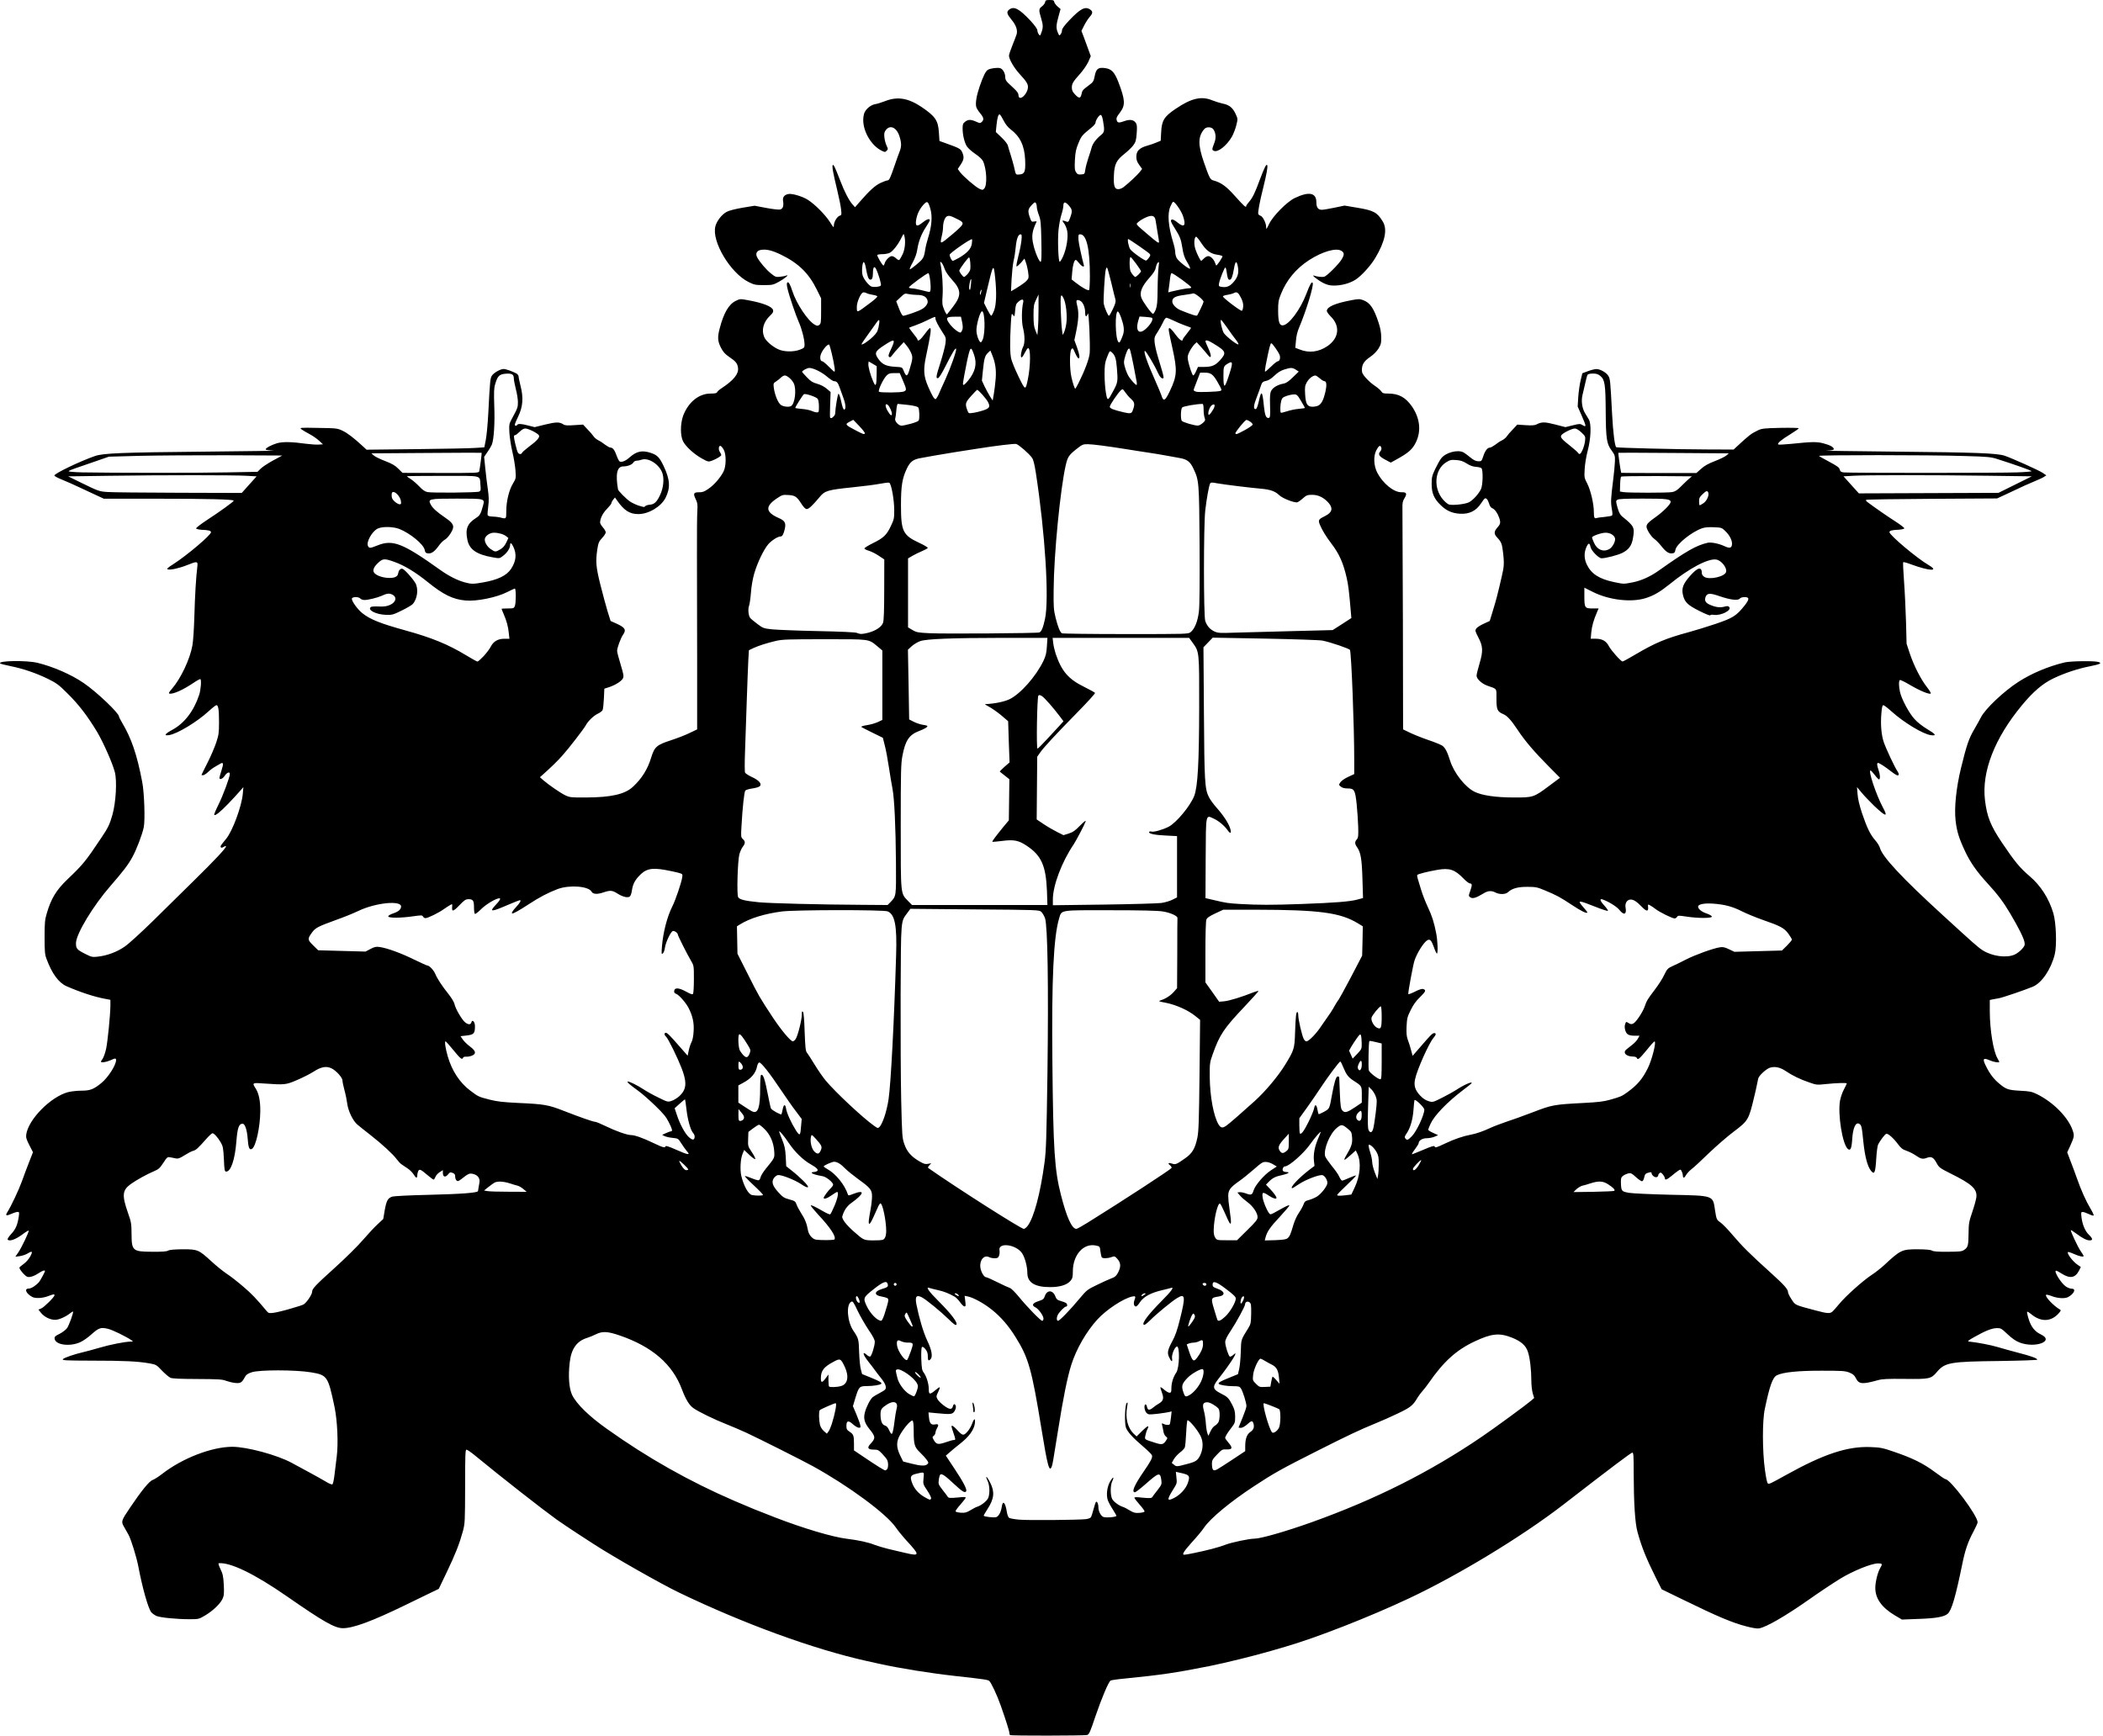 <svg viewBox="0 0 550 454" fill="none" xmlns="http://www.w3.org/2000/svg"><path fill-opacity="1" fill="#000" d="M264.154 453.83c-.1-.07-.17-.35-.17-.57 0-.42-.89-3.25-2.23-7.06-.99-2.82-2.53-6.1-3.05-6.54-.37-.3-1.41-.45-8.72-1.26-6.89-.77-14.59-2.01-20.07-3.22-.55-.12-2.06-.47-3.34-.74-13.95-3.12-31.94-9.69-48.81-17.79-4.73-2.25-17.54-9.54-22.55-12.81-.47-.3-2.38-1.54-4.21-2.73s-4.29-2.85-5.45-3.67c-3.91-2.82-14.3-10.95-21.38-16.77-.99-.82-1.98-1.49-2.18-1.49-.3 0-.35 1.46-.35 9.61-.02 9.17-.05 9.69-.57 11.69-.92 3.34-1.96 6-4.21 10.7l-2.11 4.41-2.01.97c-1.11.52-4.19 2.03-6.84 3.32-8.62 4.19-13.53 6-16.23 6-2.16-.02-5.1-1.71-14.62-8.32-8.42-5.85-14.82-8.97-17.86-8.67-.15.02.05.67.47 1.54.62 1.29.74 1.86.87 4.16.1 2.25.05 2.8-.35 3.64-.62 1.31-2.5 3.1-4.53 4.31-1.64.97-1.71.99-4.01.99-3.49 0-7.66-.42-8.7-.84-.5-.22-1.11-.67-1.39-.99-.82-1.07-2.3-6.29-3.39-12.04-.45-2.35-1.83-6.84-2.53-8.18-.27-.47-.77-1.39-1.16-2.06-.84-1.44-.82-1.59 1.56-5.1 2.97-4.41 5.03-6.94 5.9-7.21.45-.17 1.56-.87 2.48-1.59 5.33-4.14 12.96-7.06 18.33-7.09 3.82 0 11.72 2.13 15.53 4.19.97.52 3.02 1.64 4.58 2.48 1.56.84 3.47 1.91 4.29 2.4.79.5 1.59.84 1.76.77.17-.05.4-1.02.57-2.43.17-1.29.42-3.44.59-4.81.45-3.52.17-9.39-.57-13.01-1.71-8.08-1.88-8.35-6.17-9.07-4.04-.67-13.58-.69-15.53 0-.97.32-1.44.64-1.73 1.21-.79 1.51-1.19 1.73-2.63 1.56-.69-.07-1.78-.35-2.38-.57-.92-.37-2.03-.42-7.41-.45-4.53-.02-6.52-.1-7.06-.32-.4-.17-1.39-1.02-2.23-1.88-1.41-1.51-1.56-1.59-3.22-1.88-3.05-.55-6.74-.72-14.97-.72-7.09-.02-7.98-.07-7.71-.4.32-.37 3.05-1.31 5.45-1.86.74-.17 2.6-.67 4.09-1.11 2.75-.82 6.76-1.61 8.15-1.61.72 0 .72-.02.27-.35-1.41-.97-5.05-2.75-6.19-3-1.86-.45-2.4-.25-4.26 1.41-.89.82-2.25 1.78-3.02 2.11-2.75 1.21-6.47.69-6.66-.94-.05-.52.12-.69 1.29-1.26.74-.37 1.61-1.04 1.96-1.49.52-.72 1.76-4.14 1.56-4.34-.05-.05-.35.12-.69.4-1.24.99-3 1.76-3.99 1.76-1.31 0-2.85-.77-3.69-1.83l-.67-.84.72-.3c.77-.32 3.47-3 3.47-3.44 0-.37-.17-.35-1.68.22-1.44.55-3.27.64-4.09.22-1.66-.87-2.23-2.21-.94-2.21.67 0 1.88-.79 2.7-1.73.32-.4 1.54-2.63 1.54-2.85 0-.3-.67-.1-1.49.45-1.29.87-2.4 1.24-3.1 1.07-.57-.15-2.11-1.91-2.11-2.4 0-.1.47-.52 1.07-.94.62-.42 1.34-1.24 1.76-1.98.74-1.39.57-1.56-.72-.77-.45.27-1.34.57-1.98.67l-1.19.15.79-1.14c.87-1.29 2.8-5.33 2.7-5.67-.05-.12-.84.37-1.76 1.07-1.71 1.26-3.39 1.83-3.74 1.24-.1-.15.35-.82.97-1.49 1.14-1.21 1.64-2.4 1.96-4.66.12-.94.1-1.07-.32-1.07-.25 0-.99.22-1.64.52-1.29.57-1.64.47-1.11-.35 1.07-1.71 3.02-5.85 3.84-8.1.52-1.44 1.36-3.74 1.93-5.15l.99-2.53-.94-1.83c-.77-1.49-.92-2.03-.82-2.8.55-3.96 6.42-9.91 10.98-11.1.82-.2 2.38-.37 3.49-.37 2.21 0 3.15-.35 5.13-1.96 1.76-1.41 3.89-4.71 3.89-6.02 0-.57-.2-.55-1.51.05-1.04.47-2.45.67-2.45.35 0-.07.2-.45.47-.79.25-.37.64-1.49.87-2.48.42-1.88 1.14-9.07 1.14-11.5v-1.41l-1.41-.27c-2.85-.52-6.57-1.76-10.08-3.3-2.06-.92-3.82-3.32-5.25-7.23-.4-1.04-.47-1.96-.47-5.57 0-3.82.07-4.58.59-6.32 1.11-3.79 2.48-6.05 5.38-8.82 4.04-3.84 4.81-4.78 8.97-11.03 1.66-2.45 2.11-3.42 2.8-5.85.92-3.3 1.24-8.92.62-11.22-.62-2.38-3.07-7.85-4.63-10.48-2.55-4.21-4.78-7.14-7.8-10.11-2.23-2.23-2.82-2.65-5.08-3.77-3.12-1.51-6.44-2.65-9.76-3.32-1.36-.27-2.58-.59-2.7-.69-.77-.74 6.84-.87 9.76-.17 4.06.99 8.82 3.05 12.07 5.28 3.44 2.35 9.24 7.88 9.24 8.77 0 .12.35.82.77 1.54 2.48 4.14 3.94 8.42 5.3 15.56.55 2.8.79 10.08.4 11.89-.42 1.96-1.88 5.8-3 7.83-1.11 2.01-2.4 3.69-5.7 7.48-4.53 5.2-8.92 12.46-9.02 14.89-.02 1.49.2 1.78 2.43 2.9 1.61.82 1.88.87 3.22.72 2.5-.27 5.1-1.24 7.11-2.65 1.02-.69 4.24-3.64 7.16-6.49 2.92-2.87 7.8-7.68 10.85-10.68 5.5-5.4 8.47-8.57 8.47-9.04 0-.15-.27-.07-.59.12-.42.27-.64.32-.77.12-.17-.27-.1-.4 1.41-2.23 1.68-2.06 4.06-8.52 4.34-11.77l.15-1.73-.97 1.11c-.52.62-1.93 2.13-3.12 3.37-2.11 2.16-3.27 3.07-3.54 2.77-.07-.07.4-1.24 1.07-2.58 1.21-2.4 3.02-7.28 3.02-8.13 0-.67-.79-.37-1.36.52-.5.79-1.36 1.11-1.36.52 0-.17.25-1.07.55-1.98.57-1.78.5-2.23-.35-1.71-.27.17-.92.55-1.41.82-.5.27-1.29.87-1.76 1.34-.5.47-1.09.84-1.31.84-.22 0-.42-.05-.42-.07 0-.05.72-1.49 1.59-3.22.87-1.71 1.88-4.09 2.28-5.3.64-1.93.72-2.53.72-5.28 0-3.27-.17-4.46-.69-4.46-.15 0-1.02.67-1.91 1.49-3.07 2.85-8.28 6-10.43 6.34-1.49.25-1.19-.3.79-1.36 3.2-1.73 5.65-4.93 7.06-9.19.42-1.34.62-3.77.32-4.09-.1-.07-.92.37-1.83.99-2.63 1.78-5.28 3-6.24 2.8-.32-.05-.2-.32.62-1.26 2.3-2.65 4.71-7.73 5.35-11.32.22-1.21.42-4.48.52-7.8.15-5.3.42-10.01.77-12.81.17-1.46 0-1.49-2.55-.47-2.06.84-4.56 1.41-5.18 1.16-.35-.12 0-.45 1.49-1.39 3.57-2.3 9.81-7.58 9.81-8.32 0-.4-.62-.57-2.45-.64-.74-.05-1.39-.2-1.44-.35-.05-.15 1.16-1.09 2.7-2.11 3.47-2.25 7.14-4.91 7.14-5.15 0-.35-6.66-.52-20.32-.52h-13.65l-1.81-.84c-1.02-.47-3-1.39-4.43-2.06-1.44-.69-3.52-1.61-4.63-2.06-1.14-.45-2.06-.94-2.06-1.11 0-.52 6.76-3.77 10.63-5.1 2.13-.74 7.14-.94 28.77-1.14 10.98-.12 19.03-.22 17.91-.27-1.14-.05-2.06-.17-2.06-.32 0-.37 1.49-1.16 2.97-1.61 1.49-.42 3.77-.4 7.71.15 1.19.15 2.63.25 3.22.2l1.09-.07-.99-.92c-.55-.52-1.66-1.29-2.48-1.73-.82-.42-1.76-.99-2.11-1.24-.62-.47-.57-.5 4.34-.4 4.73.07 5.03.1 6.32.72 1.29.59 3 1.91 5.33 4.06l.99.92 13.13-.15c7.23-.07 14.15-.22 15.39-.32l2.28-.15.37-1.88c.22-1.04.52-4.21.67-7.09.45-8.8.5-9.22 1.04-9.91.59-.74 2.18-1.61 2.97-1.61.59 0 2.38.64 3.37 1.19.3.17.55.55.55.82 0 .27.25 1.39.52 2.5.77 3 .59 5.4-.62 7.88-.5 1.02-.89 1.98-.89 2.16 0 .37.4.42.62.07.22-.35 1.02-.32 2.9.17l1.66.42 2.8-.69c2.85-.69 3.74-.69 4.76 0 .35.25 1.09.3 2.8.17l2.3-.15 1.16 1.24c.67.67 1.39 1.51 1.61 1.86.22.35.79.79 1.24 1.02.47.22 1.26.74 1.78 1.16.55.4 1.14.74 1.39.74.62 0 1.11.69 1.64 2.21.27.72.62 1.39.79 1.44.55.22 1.54-.17 2.48-1.02 1.88-1.68 3.32-2.01 5.65-1.24 1.68.57 2.25 1.16 3.34 3.44 1.68 3.57 1.81 5.67.5 8.3-1.14 2.28-4.41 4.26-7.09 4.26-2.3.02-3.79-.94-5.67-3.67l-.47-.67-.47.57c-.25.3-.45.69-.45.89 0 .2-.55.87-1.19 1.54-1.09 1.09-1.78 2.5-1.78 3.59 0 .22.35.79.74 1.24.42.47.74 1.07.74 1.29 0 .25-.42.92-.97 1.49-.82.89-.97 1.24-1.24 2.95-.47 3.25-.35 4.66.82 9.32.59 2.38 1.44 5.48 1.86 6.89l.79 2.53 1.66.74c2.18 1.02 2.5 1.59 1.56 2.92-.59.89-1.51 3.37-1.51 4.16 0 .35.42 1.96.92 3.57.74 2.48.87 3.05.62 3.57-.35.77-1.86 1.73-3.57 2.33l-1.31.42-.12 2.6c-.07 1.44-.22 2.8-.35 3.02-.1.22-.67.67-1.26.94-1.09.52-2.55 1.93-3.12 3.02-.5.92-4.51 6.12-6.1 7.88-1.31 1.49-2.8 2.92-5.03 4.93l-.87.77.87.77c1.46 1.26 4.61 3.44 5.87 4.01 1.09.5 1.56.55 5.28.52 6.59-.02 10.21-.84 12.31-2.8 2.33-2.16 3.87-4.63 4.78-7.68.87-2.77 1.41-3.27 5.15-4.48 1.73-.57 3.99-1.44 5-1.96l1.86-.89v-17.84c0-9.81-.02-22.25-.05-27.63-.02-5.38.02-10.65.1-11.69.1-1.64.05-2.08-.42-3.05-.72-1.49-.57-1.81.84-1.81.94.02 1.39-.15 2.5-.92 1.46-.99 3.05-2.82 3.91-4.46.74-1.39.77-4.58.05-5.8-.27-.47-.62-.89-.79-.94-.5-.17-.64.89-.22 1.54.22.32.4.72.4.84 0 .27-1.36 1.09-2.53 1.51-.84.3-.97.27-2.58-.62-2.03-1.14-4.16-3.07-4.88-4.46-.77-1.46-.74-4.66.02-6.74 1.36-3.54 4.11-5.77 7.16-5.77 1.14 0 1.61-.1 1.71-.35.07-.2.59-.67 1.16-1.04 3.17-2.08 4.53-3.77 4.31-5.33-.15-1.19-.59-1.71-2.38-2.92-.99-.67-1.51-1.24-2.08-2.35-.87-1.66-.94-2.75-.35-4.98 1.04-4.06 2.38-6.37 4.19-7.26 1.16-.57 1.16-.57 3.34-.17 3.89.72 6.19 1.64 6.44 2.55.12.5-.05.79-.77 1.46-1.73 1.64-2.33 3.74-1.54 5.6.4.99 2.03 2.43 3.59 3.17 1.49.74 4.11.79 5.8.12 1.07-.42 1.16-.52 1.16-1.31 0-1.31-.72-4.16-1.49-5.85-.79-1.78-2.53-6.86-2.97-8.8-.22-.92-.22-1.41-.05-1.59.3-.3.77.52 1.29 2.16 1.07 3.37 4.14 7.98 5.97 8.92.55.3.72.3 1.11 0 .42-.3.47-.69.47-3.64v-3.3l-1.16-2.35c-2.06-4.19-4.76-6.84-9.27-9.04-2.38-1.16-3.94-1.54-5.4-1.26-1.02.2-1.39.97-.89 1.93.64 1.19 2.35 3.22 3.57 4.19 1.14.92 1.36 1.02 2.38.89.62-.05 1.34-.2 1.61-.3 1.07-.42-.37.79-1.93 1.64-1.44.79-1.68.84-3.89.84-2.16 0-2.5-.07-3.96-.79-4.81-2.38-9.76-10.7-8.7-14.62.37-1.39 1.66-3.05 2.92-3.74.64-.35 2.18-.74 4.16-1.09l3.17-.52 3.02.57c1.66.32 3.3.5 3.64.42.74-.2.99-.89.79-2.18-.17-.99.25-1.61 1.29-1.86.94-.25 3.72.57 5.2 1.51 1.86 1.19 4.56 3.91 5.77 5.82.94 1.49 1.02 1.56 1.02.87 0-.94.87-2.35 1.54-2.55.47-.12.5-.25.35-1.59-.07-.79-.52-3.05-.99-4.98-1.11-4.61-1.44-6.42-1.19-6.66.22-.22.55.45 1.93 4.01 1.11 2.95 2.38 5.35 3.25 6.29l.64.72 1.39-1.59c2.45-2.82 3.94-4.16 5.38-4.81.77-.35 1.56-.62 1.73-.62.45 0 .72-.59 1.83-3.82.52-1.51 1.11-3.2 1.34-3.74.5-1.29.5-2.21 0-3.82-.69-2.4-2.43-3.27-3.57-1.83-.45.57-.52.92-.42 1.93.07.69.32 1.66.57 2.18.42.87.42.94.02 1.34-.37.4-.47.4-1.24.02-2.68-1.26-4.88-4.91-4.88-8.05 0-.74.17-1.66.37-2.03.52-1.04 1.73-1.96 2.8-2.13.5-.07 1.68-.45 2.65-.82 3.2-1.24 6-.74 9.49 1.61 3.54 2.4 4.29 3.49 4.48 6.64l.15 2.21 1.86.67c3.34 1.19 3.72 1.41 4.11 2.33.52 1.26.42 1.88-.42 3.17l-.77 1.16.64.87c.89 1.14 3.94 3.77 5 4.29.79.37.89.37 1.26-.02.87-.84.67-5.15-.3-7.21-.22-.45-1.04-1.24-2.01-1.88-.92-.62-1.91-1.51-2.21-1.98-.64-1.02-1.11-3-1.11-4.71 0-1.02.1-1.29.64-1.71.82-.64 1.49-.64 2.85-.05.99.45 1.11.47 1.51.1.64-.59.55-1.14-.42-2.3-.47-.57-.94-1.31-1.02-1.66-.25-.99.1-3.02.92-5.4.97-2.8 1.59-4.01 2.18-4.31.67-.37 2.38-.59 3.1-.42.74.17 1.39 1.29 1.39 2.38 0 .55.22.99.69 1.44.4.37 1.16 1.09 1.73 1.64.64.59 1.04 1.16 1.04 1.54 0 .3.1.64.25.72.72.45 2.23-1.41 2.23-2.73 0-.89-.35-1.46-2.28-3.57-1.41-1.56-2.68-3.77-2.68-4.68 0-.27.4-1.46.89-2.68.5-1.21.99-2.53 1.11-2.92.3-1.04-.15-2.38-1.29-3.74-1.26-1.54-1.41-2.08-.72-2.65 1.26-1.04 2.63-.35 5.65 2.87 1.09 1.19 1.78 2.16 1.78 2.48 0 .3.15.77.35 1.04.35.45.37.45.64-.27.55-1.41.55-2.08.02-3.82-.67-2.23-.67-2.55.2-3.2.4-.3.77-.79.82-1.09.07-.5.22-.57 1.19-.57.92 0 1.11.07 1.19.5.05.27.42.79.87 1.19l.79.67-.47 1.68c-.69 2.43-.74 3.3-.27 4.41.37.92.42.94.77.5.2-.27.35-.74.35-1.07 0-.37.64-1.24 1.81-2.48 3-3.17 4.26-3.82 5.57-2.9.74.52.69.99-.22 2.01-.4.47-1.04 1.49-1.41 2.23l-.67 1.34.59 1.54c.32.84.87 2.33 1.21 3.3l.64 1.76-.66 1.54c-.45.89-1.39 2.25-2.13 3.07-1.86 2.08-2.16 2.58-2.16 3.64 0 .69.2 1.11.87 1.81.97 1.04 1.41 1.04 1.64-.05.2-1.04.35-1.19 1.83-2.3 1.26-.92 1.36-1.09 1.64-2.5.37-1.93.92-2.33 2.75-2.08 1.68.25 2.4 1.02 3.42 3.59 1.81 4.71 1.88 6.1.5 7.95-1.02 1.34-1.11 1.61-.84 2.3.2.5.62.5 2.06-.02 1.36-.47 2.33-.3 2.87.52.3.45.35.99.22 2.75-.15 1.91-.27 2.28-.94 3.17-.42.55-1.44 1.51-2.25 2.16-2.13 1.66-2.65 2.73-2.77 5.67-.12 2.8.17 3.64 1.24 3.57.37-.02.97-.27 1.31-.55 1.49-1.16 3.64-3.2 4.21-3.94l.62-.79-.74-1.04c-.59-.82-.77-1.29-.77-2.18 0-1.49.79-2.28 2.85-2.87.82-.22 1.96-.62 2.5-.87l1.02-.42.12-2.23c.15-3.07.77-4.09 3.82-6.14 4.06-2.75 6.71-3.37 9.51-2.21.89.35 2.16.74 2.8.87 1.66.32 2.6 1.09 3.32 2.65.62 1.34.62 1.34.2 3.02-.22.92-.74 2.25-1.14 2.97-1.39 2.4-3.74 4.24-4.76 3.69-.5-.25-.5-.3.2-2.18.45-1.19.35-2.45-.27-3.39-.45-.69-1.83-.77-2.38-.12-1.68 1.91-1.71 4.11-.15 8.62 1.44 4.14 1.68 4.61 2.43 4.81 2.11.57 3.42 1.51 5.82 4.21 2.28 2.55 2.85 3.07 2.85 2.48 0-.12.32-.59.72-1.04.94-1.09 1.56-2.33 2.87-5.92 1.19-3.17 1.73-4.21 1.91-3.64.15.42-.17 2.25-1.04 5.77-.97 3.84-1.46 6.57-1.31 6.94.05.17.32.37.57.45.59.15 1.49 1.91 1.49 2.95 0 .74.05.69.77-.79.97-2.06 4.63-5.77 6.66-6.76 3.74-1.81 5.7-1.44 5.7 1.07 0 1.39.45 1.98 1.44 1.98.37 0 1.86-.25 3.3-.55l2.63-.55 3.27.55c4.36.72 5.28 1.21 6.74 3.64 1.24 2.06.59 5.2-1.96 9.49-1.24 2.08-3.64 4.71-5.18 5.7-1.46.94-3.64 1.54-5.62 1.54-1.11 0-1.78-.17-2.8-.67-1.44-.74-3.32-2.23-2.43-1.93.92.3 2.08.42 2.65.3.72-.2 3.79-3.25 4.58-4.56.72-1.21.72-1.71-.05-2.21-1.36-.89-5 .17-8.5 2.43-3.42 2.23-5.87 5.2-7.33 8.85-.67 1.68-.74 2.16-.74 4.36.02 2.9.32 3.84 1.16 3.84 1.59 0 4.66-4.11 6.24-8.3.92-2.43 1.39-3.25 1.64-2.82.35.64-1.68 7.28-3.59 11.79-.4.92-.72 2.23-.79 3.37l-.17 1.83 1.09.42c2.5 1.02 5.03.69 7.33-.87 3.05-2.11 3.37-5.28.82-7.78-.55-.55-.99-1.16-.99-1.41 0-1.07 2.16-2.01 6.47-2.82 1.88-.35 2.13-.35 3.1.02 1.76.67 2.75 2.16 3.96 5.85.47 1.41.69 2.63.69 3.84.02 1.54-.07 1.88-.72 2.97-.47.74-1.31 1.59-2.23 2.21-1.56 1.07-2.08 1.91-2.11 3.37 0 .74.22 1.16 1.14 2.18.62.69 1.68 1.61 2.35 2.03.67.45 1.39 1.07 1.59 1.39.32.5.59.57 1.81.57 2.77 0 4.56.99 6.24 3.42 2.06 3.02 2.43 6.37 1.02 9.29-.87 1.83-1.96 2.8-4.98 4.46l-1.61.89-1.49-.79c-1.59-.84-1.91-1.41-1.24-2.16.27-.3.35-.64.25-.99-.25-.74-.67-.52-1.31.74-.79 1.51-.67 4.01.25 5.82 1.46 2.82 4.31 5.15 6.29 5.13 1.39-.05 1.59.35.82 1.59-.47.77-.55 1.24-.52 2.68.02.97.07 14.35.12 29.76l.05 28 1.73.84c.97.47 3.12 1.34 4.83 1.93 1.71.57 3.37 1.26 3.72 1.51.74.55 1.29 1.59 2.01 3.89.99 3.17 3.91 6.91 6.37 8.13 1.91.97 5.55 1.51 10.33 1.51 5.05.02 5.2-.02 9.32-3.12l2.73-2.03-2.97-3c-3.72-3.74-6.24-6.69-8.08-9.49-1.73-2.6-2.73-3.69-3.74-4.14-1.61-.67-1.83-1.19-1.83-4.01 0-2.87.25-2.53-2.35-3.44-1.49-.52-2.85-1.78-2.85-2.63 0-.35.35-1.76.77-3.17.97-3.27.92-4.53-.35-6.91-.82-1.61-.84-1.73-.5-2.25.22-.32 1.09-.87 1.96-1.26l1.56-.72.55-1.78c.3-.99.67-2.25.84-2.8.45-1.41 1.76-6.89 2.13-8.82.22-1.29.22-2.23 0-4.21-.3-2.6-.45-3.02-1.61-4.26-.84-.89-.82-1.54.1-2.58.82-.92.89-1.31.45-2.58-.4-1.16-1.14-2.21-1.78-2.45-.35-.12-.67-.57-.84-1.19-.32-1.07-.79-1.61-1.16-1.34-.15.1-.55.64-.92 1.21-1.34 2.03-3.1 2.9-5.57 2.75-2.06-.12-3.59-.82-5.05-2.28-1.73-1.68-2.33-3.12-2.33-5.48 0-1.78.1-2.18.94-3.96.52-1.09 1.21-2.33 1.56-2.77 1.16-1.51 4.29-2.35 5.82-1.56.32.17 1.14.77 1.78 1.31.87.72 1.44.99 2.08 1.02.84.02.89-.02 1.31-1.29.47-1.46 1.11-2.28 1.73-2.28.25 0 .84-.35 1.39-.74.52-.42 1.31-.94 1.78-1.16.45-.22 1.02-.67 1.24-1.02.22-.35.94-1.19 1.61-1.86l1.16-1.24 2.21.15c1.59.1 2.35.05 2.82-.2 1.34-.69 2.13-.69 4.88.02l2.68.69 1.91-.47c1.81-.45 1.93-.45 2.63-.02.97.57.94.3-.3-2.55l-1.04-2.35.15-2.48c.1-1.39.37-3.34.62-4.36l.45-1.86 1.46-.55c.82-.3 1.81-.55 2.18-.55.99-.02 2.6.87 3.15 1.76.5.82.52 1.09.99 9.98.25 4.73.69 8.32 1.07 8.7.17.17 15.68.57 24.18.59l6.54.02.77-.72c3.34-3.1 3.79-3.44 5.6-4.31.99-.47 1.66-.55 5.9-.64 2.6-.05 4.76 0 4.76.1 0 .12-1.02.84-2.23 1.59-2.3 1.39-3.44 2.35-3.15 2.65.1.1 1.61.02 3.34-.15 5.45-.57 6.74-.59 8.45-.15 1.73.45 2.75.99 2.75 1.51 0 .25-.52.35-1.91.4-1.07.05 7.04.15 18.01.27 21.04.2 26.56.4 28.59 1.07 1.96.67 8.82 3.74 9.91 4.46l.99.67-.57.37c-.3.22-1.41.74-2.45 1.16-1.86.77-2.53 1.07-7.51 3.42l-2.35 1.09-17.08.1c-9.34.05-17.07.17-17.17.27-.1.1.02.35.3.55 1.86 1.41 5.55 3.96 7.48 5.18 1.26.82 2.25 1.59 2.21 1.73-.04.14-.69.3-1.44.35-1.81.07-2.45.25-2.45.64 0 .77 7.19 6.84 10.26 8.62 2.87 1.68.25 1.59-4.61-.2-1.04-.4-1.96-.64-2.06-.57-.07.1.02 2.3.22 4.96.2 2.65.42 7.41.52 10.58l.15 5.8.87 2.63c1.07 3.17 2.85 6.66 4.46 8.72.64.82 1.09 1.56.99 1.66-.32.32-2.8-.69-5.3-2.16-1.39-.84-2.65-1.44-2.77-1.36-.32.2-.3 1.66.02 3.1.42 1.88 2.35 5.53 3.79 7.09.79.89 2.13 1.93 3.34 2.65 2.25 1.34 2.53 1.78.99 1.59-2.08-.27-7.09-3.3-10.33-6.22-.99-.89-1.96-1.64-2.13-1.64-.27 0-.4.57-.52 2.13-.25 2.92-.02 5.62.62 7.53.55 1.64 2.82 6.52 3.64 7.73.3.47.35.77.17.94-.17.17-.72-.1-1.78-.92-1.73-1.36-3.2-2.3-3.54-2.3-.32 0-.27.69.15 1.86.4 1.09.47 2.25.17 2.45-.12.07-.62-.42-1.11-1.09-.52-.69-1.04-1.24-1.16-1.24-.67 0 1.49 6.39 3.22 9.64 1.44 2.65.82 2.53-2.3-.42-1.09-1.07-2.55-2.58-3.22-3.39l-1.24-1.49.15 1.86c.07 1.19.5 2.95 1.16 4.96 1.29 3.82 2.18 5.65 3.47 7.11.55.62 1.09 1.51 1.21 1.96.64 2.35 5.8 7.88 16.23 17.42 8.28 7.58 9.42 8.6 10.63 9.37 2.5 1.59 6.22 2.08 8.37 1.14.59-.27 1.46-.92 1.91-1.44.72-.82.82-1.04.67-1.83-.2-1.11-1.54-3.77-3.72-7.46-1.81-3.05-3.2-4.91-6.07-8.05-2.75-3-4.39-5.38-5.7-8.15-1.68-3.57-2.21-5.33-2.53-8.18-.37-3.34.17-8.55 1.41-13.65 1.49-6.07 2.03-7.73 3.54-10.28.59-1.02 1.36-2.38 1.68-3.02 1.11-2.21 5.95-6.79 9.74-9.24 3.47-2.25 7.83-4.09 12.17-5.13 1.49-.35 7.61-.45 8.77-.12 1.09.3.55.59-2.21 1.14-3.15.62-6.57 1.76-9.49 3.15-2.8 1.34-5.28 3.44-8.23 7.01-7.16 8.62-10.58 17.39-9.69 24.83.52 4.34 1.46 6.69 4.43 11.12 3.37 5 4.66 6.57 7.23 8.77 2.9 2.45 5.08 5.85 6.22 9.71.74 2.45.94 8.5.37 10.75-.99 3.94-3.39 7.48-5.75 8.47-2.01.84-7.95 2.87-8.89 3.02-.55.1-1.29.22-1.66.3l-.69.15v3c.02 4.86.92 10.41 2.01 12.26.25.45.47.87.47.94 0 .27-1.41.05-2.5-.42-1.73-.77-1.96-.42-.97 1.54.94 1.93 2.03 3.37 3.47 4.56 1.81 1.51 2.35 1.68 5.48 1.86 2.48.12 3.07.25 4.34.87 4.31 2.11 8.25 6.12 9.39 9.54.45 1.36.42 1.61-.67 4.04l-.77 1.66.92 2.43c.52 1.31 1.26 3.34 1.66 4.48 1.04 2.97 2.33 5.85 3.49 7.78.55.92.94 1.76.84 1.83-.07.1-.67-.07-1.26-.37-.62-.3-1.34-.55-1.61-.55-.42 0-.45.12-.32 1.31.22 1.91.94 3.69 1.93 4.63 1.04.99 1.11 1.49.25 1.49-.82 0-1.88-.55-3.54-1.78-.74-.55-1.36-.94-1.41-.89-.17.15 1.81 4.39 2.58 5.5.42.62.77 1.16.77 1.24 0 .35-1.16.1-2.5-.5-.82-.37-1.54-.59-1.61-.52-.35.35 1.26 2.48 2.53 3.34l.84.57-.47.94c-.99 1.93-2.35 2.18-4.58.77-.62-.42-1.26-.74-1.41-.74-.74 0 1.29 3.3 2.58 4.16.45.3 1.11.55 1.49.55 1.24 0 .62 1.36-.99 2.21-.84.42-2.65.32-4.16-.25-.77-.3-1.46-.45-1.54-.37-.42.4 1.93 2.9 3.64 3.87.3.17.22.37-.5 1.14-2.01 2.11-4.63 2.11-7.14-.02-.45-.37-.87-.62-.97-.55-.07.07.1.94.4 1.88.62 2.06 1.61 3.3 3.22 4.06 3.64 1.73-1.46 3.67-5.57 2.11-1.02-.4-1.96-1.04-3.17-2.18-1.64-1.54-1.76-1.61-2.87-1.59-1.31.05-2.97.72-5.82 2.33-1.64.92-1.88 1.11-1.36 1.19 2.21.22 5.77.92 7.51 1.44 1.11.35 3.49.99 5.25 1.46 3.42.87 5.08 1.49 5.08 1.83 0 .12-4.43.27-9.84.35-13.01.15-14.32.37-16.45 2.9-1.51 1.78-1.88 1.86-8.4 1.78-4.43-.05-5.85.02-6.94.32-4.19 1.16-5.05 1.09-5.85-.55-.37-.74-.74-1.04-1.71-1.44-1.11-.42-1.83-.47-7.19-.47-6.14-.02-10.21.4-11.77 1.21-1.07.55-1.86 2.77-3.12 8.8-.67 3.07-.64 11 .02 15.83.32 2.33.59 3.59.82 3.69.37.12.57.05 4.76-2.28 9.81-5.45 16.01-7.51 22.03-7.28 2.63.1 3.17.2 6.32 1.29 4.66 1.59 7.53 3 10.51 5.23 1.36 1.02 2.6 1.86 2.75 1.86 1.31 0 8.45 9.56 8.45 11.3 0 .22-.5 1.31-1.09 2.43-1.46 2.7-2.21 4.91-2.97 8.72-1.71 8.32-2.73 11.87-3.77 12.78-.92.79-3.02 1.19-7.56 1.34l-4.41.17-1.81-1.07c-3.49-2.08-5.18-4.46-5.15-7.28.02-1.54.62-3.96 1.21-4.98.72-1.24.67-1.36-.5-1.36-1.73 0-6.64 2.01-9.98 4.06-2.33 1.46-5.5 3.57-8.2 5.48-6.07 4.26-10.98 7.09-12.91 7.46-.5.1-1.71-.1-3.25-.5-3.69-.94-7.53-2.55-16.55-6.96l-5.7-2.77-1.54-3.07c-2.55-5.13-3.69-7.98-4.78-11.94-.64-2.3-.97-7.56-.99-15.34 0-4.51-.05-5.4-.35-5.4-.32 0-5.28 3.72-18.14 13.68-10.7 8.25-27.33 18.36-40.24 24.43-10.36 4.88-24.36 10.36-32.46 12.69-.89.25-2.58.74-3.74 1.09-4.14 1.21-11.79 3.1-16.08 3.96-8.97 1.78-12.61 2.3-22.1 3.25-1.86.17-3.52.42-3.69.52-.55.35-2.3 4.48-3.94 9.27-1.44 4.29-1.68 4.83-2.23 4.98-.8.18-19.95.23-20.15.01Zm-24.45-47.53c0-.37-.69-1.26-3.02-3.77-.77-.87-1.86-2.21-2.38-2.97-2.45-3.59-12.36-10.9-21.73-16.06-2.65-1.46-14.27-7.31-17.34-8.72-1.51-.69-3.79-1.68-5.08-2.18-3.3-1.29-7.61-3.39-8.85-4.31-1.07-.77-1.98-2.28-2.95-4.86-2.45-6.59-7.78-11.2-16.3-14.12-3.17-1.09-4.53-1.14-6.22-.3-.67.35-1.68.74-2.23.92-2.75.82-4.21 2.85-4.61 6.47-.42 3.62-.17 6.74.62 8.45 1.16 2.38 4.39 5.55 9.07 8.87 10.75 7.66 21.58 13.75 33.32 18.83 4.26 1.83 5.75 2.45 10.65 4.34 7.43 2.87 15.09 5.15 18.81 5.6 3.05.37 5.67.94 7.26 1.59.79.3 2.45.79 3.67 1.09 1.24.3 3.12.74 4.21.99 2.48.59 3.1.61 3.1.14Zm72.29-.02c3.59-.72 6.91-1.59 8.5-2.23 1.49-.59 6.24-1.59 7.58-1.59 1.64 0 8.13-1.86 14.82-4.24 16.9-6.05 31.09-13.18 44.72-22.47 3.42-2.33 11.57-8.3 12.83-9.39l.79-.69-.37-1.21c-.2-.69-.37-2.16-.37-3.34 0-2.77-.37-6-.89-7.51-.55-1.68-1.76-2.75-4.16-3.72-3.3-1.31-5.35-1.11-9.79.99-4.73 2.21-8.1 5.25-11.97 10.83-.47.69-1.19 1.61-1.59 2.06-.42.45-1.02 1.26-1.36 1.81-1.21 2.06-1.83 2.55-5.1 4.11-1.73.84-4.43 2.03-5.97 2.65-3.96 1.61-7.36 3.22-15.29 7.23-9.09 4.58-11.32 5.82-16.35 9.14-6.17 4.04-11.47 8.42-13.11 10.85-.47.72-1.86 2.4-3.1 3.74-2.23 2.48-2.77 3.37-2.11 3.37.21.01 1.25-.17 2.29-.39Zm-28.02-8.92c.57-.07 1.14-.27 1.29-.45.15-.17.47-1.11.72-2.11.25-.97.55-1.83.64-1.93.27-.3.64.47.64 1.36 0 1.02.57 2.18 1.24 2.53.57.3 3.47.07 3.47-.27 0-.12-.45-.89-.97-1.71-.55-.84-1.11-1.91-1.29-2.4-.45-1.39-.17-3.52.62-4.88.77-1.31 1.16-1.36.55-.05-.52 1.09-.52 3.64-.02 4.63.4.74 1.73 1.73 2.82 2.08.35.1 1.14.52 1.78.92.99.59 1.41.72 2.48.64.72-.05 1.34-.2 1.39-.35.05-.15-.52-.97-1.29-1.81-.74-.84-1.36-1.66-1.36-1.78 0-.2.57-.22 1.81-.07 2.25.22 2.7.2 2.92-.2.1-.17.69-.99 1.34-1.78 1.07-1.39 1.11-1.54.97-2.6-.3-2.11-.62-2.03-4.14 1.07-1.31 1.16-2.58 2.13-2.77 2.13-.94 0-.17-1.83 2.23-5.33 1.93-2.8 2.43-3.74 2.23-4.34-.07-.25-1.07-1.24-2.21-2.21-2.8-2.38-4.24-3.96-4.61-5.08-.4-1.24-.25-5.95.22-6.39.27-.27.3-.12.12.92-.55 3.05.12 5.65 1.83 7.23l.64.59 1.44-1.44c1.49-1.46 1.98-1.61 1.36-.4-.2.37-.42 1.11-.52 1.64-.2 1.04-.32.94 2.55 1.86 1.76.57 2.16.5 2.87-.59.42-.64.42-.69-.07-1.07-.27-.22-.55-.79-.62-1.26-.07-.47-.22-1.19-.32-1.59-.15-.64-.12-.67.35-.42.59.32 1.46.35 1.64.07.05-.1.2-.89.3-1.76l.17-1.59-.59.15c-.32.1-1.68.3-3.02.47-2.33.25-2.45.25-2.95-.22-.55-.55-.74-2.06-.3-2.23.15-.05.35.25.42.67.2.89.64.94 1.59.17.37-.32 1.04-.79 1.49-1.04 1.21-.69 1.39-1.39.82-2.9-.27-.72-.45-1.34-.37-1.39.05-.07.5.22.99.67.5.42 1.11.77 1.36.77.42 0 .5-.17.5-1.21 0-1.36.5-2.95 1.26-4.04.87-1.21.99-7.09.15-6.84-.59.2-1.39 2.16-1.24 3.1.17 1.09-.17.94-.77-.3-.55-1.14-.37-1.96.89-4.29.72-1.29 1.26-2.87 1.93-5.57 1.54-6.1 1.41-6.91-.74-5.6-1.39.84-5.45 4.19-7.01 5.77-1.07 1.04-1.54 1.36-1.73 1.16-.45-.45 1.36-2.8 4.58-6.05 2.73-2.73 3.59-3.94 2.5-3.52-.25.07-1.16.32-2.06.52-3.17.72-5.08 1.76-6.07 3.32-.35.55-.79.99-.97.99-.5 0-.69-.79-.4-1.59.4-1.07.32-1.19-.55-1.02-2.33.5-6.76 3.42-9.14 6.02-2.87 3.15-5.48 7.68-6.79 11.79-1.02 3.17-2.16 8.82-3.47 17.12-1.31 8.2-1.44 8.94-1.64 9.49-.64 1.71-1.11.07-2.7-9.74-2.55-15.68-3.39-18.63-6.76-24.03-1.86-3-3.87-5.33-6.22-7.19-2.01-1.64-4.88-3.2-6.29-3.47l-.84-.17.17 1.39c.15 1.16.12 1.39-.2 1.39-.22 0-.74-.5-1.16-1.11-.42-.59-1.07-1.26-1.44-1.46-1.61-.89-2.75-1.34-4.39-1.71-.94-.2-1.93-.47-2.16-.55-1.14-.45-.22.89 2.48 3.57 3.2 3.2 5 5.57 4.53 6.05-.2.2-.74-.2-2.08-1.51-1.91-1.88-5.8-5.08-6.91-5.65-1.44-.74-1.83-.25-1.46 1.78.72 3.62 1.83 7.38 2.85 9.54 1.19 2.45 1.49 4.24.84 4.88-.52.52-.69.32-.69-.79 0-.82-.17-1.29-.64-1.88-.42-.5-.74-.69-.92-.52-.12.12-.2 1.44-.15 3.07.1 2.43.17 2.97.62 3.57.74.99 1.34 2.95 1.34 4.34 0 1.46.27 1.51 1.71.3.57-.5 1.09-.84 1.16-.77.07.05-.12.62-.42 1.24-.52 1.04-.52 1.21-.2 1.81.47.92 2.63 2.58 3.32 2.58.4 0 .62-.17.72-.62.2-.74.55-.79.77-.12.1.3-.02.82-.3 1.31-.55.89-.94.94-4.76.57l-2.08-.2.12 1.26c.17 1.64.55 2.08 1.61 1.88.92-.17 1.04.1.45 1.11-.2.35-.35.84-.37 1.09 0 .25-.2.59-.42.77-.4.3-.4.4-.07.99.69 1.29 1.16 1.39 3.1.74.97-.35 1.93-.62 2.18-.62.55 0 .52-.1-.07-1.86-.27-.79-.5-1.54-.5-1.66 0-.45.52-.15 1.41.82 1.46 1.59 1.71 1.64 2.65.62.47-.47 1.04-1.44 1.29-2.11.57-1.59.94-1.64.74-.07-.25 1.64-1.54 3.42-3.82 5.2-1.04.82-2.33 1.88-2.82 2.33l-.94.82 2.3 3.47c2.28 3.42 3.3 5.4 3.02 5.85-.32.52-.99.12-3.17-1.91-2.38-2.23-3.25-2.82-3.62-2.43-.12.12-.3.74-.37 1.36-.15 1.07-.1 1.21.97 2.6.64.79 1.24 1.61 1.34 1.78.22.4.67.42 2.95.2 1.21-.15 1.78-.12 1.78.07 0 .12-.62.94-1.36 1.78-.77.84-1.34 1.66-1.29 1.81.05.15.67.3 1.39.35 1.07.07 1.49-.05 2.48-.64.64-.4 1.44-.82 1.78-.92 1.14-.37 2.65-1.59 2.92-2.38.45-1.26.32-3.34-.22-4.43-.27-.55-.4-.99-.27-.99.12 0 .57.69.99 1.54 1.21 2.38 1.02 4.19-.72 6.86-.55.84-.99 1.61-.99 1.73 0 .27 2.75.59 3.3.37.62-.22 1.19-1.29 1.39-2.53.27-2.06.97-1.39 1.39 1.36.1.57.32 1.16.52 1.34.2.17 1.39.4 2.65.5 2.36.22 15.62.09 17.45-.13Zm-40.46-5.43c.07-.2-.37-1.09-.99-2.03-1.11-1.66-1.14-1.71-.99-3.22.17-1.76.27-1.71-1.83-1.21-1.61.37-1.78.79-1.11 2.55.57 1.46 1.66 2.68 3.2 3.57 1.45.81 1.52.84 1.72.34Zm63.6-.14c1.56-.79 3.07-2.45 3.54-3.89.62-1.81.45-2.08-1.49-2.55l-1.64-.37.15 1.49c.17 1.49.15 1.56-.97 3.32-1.57 2.54-1.49 2.99.41 2Zm-75.14-7.46c.37-.37.4-1.78.02-2.5-.15-.3-.74-1.02-1.29-1.59-.92-.97-1.14-1.07-2.21-1.07-1.49 0-1.78-.47-.89-1.44 1.44-1.54 1.41-1.93-.22-3.94-1.29-1.61-1.61-2.75-1.19-4.34.37-1.44 1.36-3.37 2.03-3.99.25-.2 1.02-.67 1.71-1.02s1.41-.79 1.56-.99c.45-.52.07-1.56-1.07-2.97-.57-.69-1.29-1.66-1.64-2.13-.32-.47-1.02-1.36-1.51-1.98-1.04-1.29-1.56-2.21-1.36-2.43.07-.07.42.12.74.42.35.32.74.52.92.47.37-.12 1.21-2.77 1.21-3.84 0-.57-.47-1.46-1.66-3.2-.89-1.34-2.18-3.57-2.85-4.98-1.07-2.28-1.26-2.53-1.66-2.3-1.36.72-1.04 5.2.57 7.56 1.36 2.01 1.41 2.23 1.51 5.65.07 1.81.25 3.82.45 4.48l.32 1.21 2.33.94c2.33.97 2.95 1.34 2.68 1.61-.32.3-2.11.59-3.72.59-2.01 0-2.13.15-3.07 3.2l-.62 2.06.89 2.08c.47 1.14.94 2.4 1.02 2.82.15.64.1.74-.37.74-.27 0-.97-.4-1.51-.89-1.21-1.11-1.73-.99-1.73.4 0 .84.12 1.07.84 1.54 1.02.67 1.14 1.02 1.14 3.22v1.66l3.02 2.03c2.95 1.98 4.88 3.2 5.18 3.2.08.01.25-.11.43-.28Zm86.34.02c.3-.15 2.08-1.29 3.96-2.53l3.39-2.25v-1.21c0-2.03.42-3.2 1.39-3.84.84-.55 1.09-1.36.69-2.38-.22-.59-.55-.5-1.61.47-.57.5-1.24.87-1.59.87-.35 0-.62-.05-.62-.1s.47-1.21 1.04-2.55c.55-1.34 1.02-2.7 1.02-3.05 0-.82-.94-3.87-1.44-4.61-.35-.52-.57-.59-2.06-.59-1.61 0-3.39-.3-3.72-.59-.27-.3.4-.69 2.7-1.61l2.3-.94.32-1.34c.17-.74.37-2.75.42-4.46.1-3.37 0-3.1 1.98-6.27.64-1.07.69-1.36.74-3.77.02-2.3-.02-2.65-.45-2.97-.52-.37-1.14-.07-1.14.52 0 .52-2.21 4.58-3.74 6.91-1.02 1.51-1.46 2.43-1.46 2.97 0 1.04.87 3.69 1.21 3.82.17.05.57-.15.92-.47 1.66-1.56-.64 2.16-3.91 6.29-1.66 2.11-1.54 2.7.64 3.82 1.71.84 2.06 1.19 2.95 2.92.62 1.21.77 1.78.79 3.12 0 1.54-.05 1.71-1.02 2.97-1.07 1.39-1.59 2.25-1.59 2.65 0 .1.4.67.89 1.24 1.14 1.34.99 1.78-.52 1.73-1.11-.05-1.21 0-2.5 1.34-1.16 1.21-1.34 1.51-1.34 2.38.05 1.74.32 2.03 1.36 1.51Zm-7.88-1.41c2.33-.59 2.82-.94 3.49-2.35.77-1.66.79-3.52.07-4.96-.84-1.66-2.9-4.14-3.42-4.14-.1 0-.27 1.49-.35 3.3-.08 1.81-.25 3.52-.35 3.79-.1.3-.69.92-1.29 1.36-.59.47-1.31 1.26-1.61 1.78l-.52.94.59.47c.62.53.69.53 3.39-.19Zm-67.91.05c.37-.35.35-.45-.15-1.14-.3-.42-1.07-1.29-1.73-1.91-1.46-1.39-1.68-2.08-1.68-5.53 0-1.78-.1-2.7-.3-2.82-.37-.22-1.98 1.56-3.15 3.49-1.14 1.91-1.16 3.39-.1 5.6l.79 1.61 2.06.52c2.5.65 3.74.7 4.26.18Zm75.22-10.08c.32-.17.74-.59.92-.92.4-.79.42-3.02.02-3.52-.57-.72-2.23-1.68-2.92-1.68-1.14 0-1.36.55-.92 2.18.22.77.45 2.25.52 3.3.07 1.04.25 2.21.4 2.6l.27.69.55-1.16c.3-.68.82-1.32 1.16-1.49Zm-83.84-.85c.17-1.46.45-3.1.59-3.62.52-1.73-.77-2.23-2.6-1.02-1.39.92-1.61 1.26-1.61 2.58 0 1.66.42 2.7 1.16 2.87.45.12.77.5 1.11 1.26.35.77.57 1.04.74.87.16-.14.44-1.45.61-2.94Zm-16.38.45c.87-2.73 1.39-5.48 1.02-5.48-.35 0-4.01 1.61-4.16 1.83-.27.37-.22 2.55.05 3.74.12.59.52 1.26 1.02 1.71l.79.69.42-.55c.24-.31.61-1.17.86-1.94Zm116.97.94c.45-.89.5-4.56.05-4.86-.42-.27-3.74-1.56-3.99-1.56-.55 0 1.29 6.62 2.11 7.61.32.4 1.34-.25 1.83-1.19Zm-94.72-9.61c.37-1.14.37-1.36.07-1.96-.82-1.59-4.31-4.01-5.25-3.67-.42.15-.4.25.15 2.4.37 1.36 1.71 3.2 2.95 3.99.62.37 1.24.67 1.39.62.12-.04.44-.66.69-1.38Zm71.23 1.11c1.09-.57 2.45-2.16 3.12-3.62.69-1.46.87-3.22.35-3.22-.74 0-2.87 1.26-3.84 2.23-1.49 1.54-1.71 2.16-1.19 3.69.45 1.37.57 1.44 1.56.92Zm-91.07-2.4c1.78-.47 2.18-2.53.99-5.05-1.04-2.18-1.19-2.25-2.92-1.31-2.55 1.34-3.32 2.35-3.32 4.29 0 1.31.32 1.29 1.36-.12l.62-.84v1.49c0 .84.07 1.59.17 1.66.25.23 2.05.18 3.1-.12Zm112.53-1.09c.12-.67.27-1.29.32-1.36.07-.07.52.32.99.87l.87.99-.15-1.56c-.17-1.98-.62-2.8-1.81-3.42-.52-.25-1.36-.72-1.86-1.02-.52-.32-1.04-.57-1.16-.57-.52 0-1.81 2.82-1.93 4.24-.15 1.39-.12 1.46.74 2.33.84.84.97.89 2.33.82l1.44-.07.22-1.25Zm-92.19-1.91c-.45-.45-.87-.74-.94-.67-.2.2 1.04 1.46 1.41 1.46.17 0-.05-.34-.47-.79Zm-2.06-6.09c.77-2.23.74-2.28-.94-2.28-.5 0-1.24-.17-1.64-.37-.92-.5-1.21-.15-1.02 1.19.22 1.51 2.16 4.19 2.65 3.69.13-.13.55-1.14.95-2.23Zm74.9 1.63c.97-1.29 1.49-2.45 1.51-3.44.02-1.19-.12-1.31-.99-.84-.4.2-1.02.37-1.39.37-.37 0-.94.1-1.29.22l-.59.25.59 1.78c.92 2.7 1.22 2.92 2.16 1.66Zm-74.4-8.2c0-.17-1.41-3.42-1.56-3.54-.07-.07-.27.1-.42.4-.25.47-.17.72.62 1.88.52.74 1.02 1.34 1.14 1.34.12-.01.22-.03.22-.08Zm73.06-1.09c.82-1.21.89-1.49.55-2.01-.15-.27-.25-.27-.45 0-.42.52-1.31 3.17-1.09 3.17.12 0 .57-.52.99-1.16Zm-80.47-1.98c1.16-3.72 1.21-4.01.72-4.29-.22-.12-.89-.3-1.46-.4-2.03-.32-1.98-1.36.07-1.96 1.54-.45 1.73-.64 1.51-1.36-.27-.89-1.19-.55-3.64 1.39-2.75 2.16-2.82 2.33-1.83 4.43.92 1.96 2.75 3.84 3.79 3.84.17.01.54-.74.84-1.65Zm41.6 1.09c0-.77-1.31-2.58-2.11-2.95-1.07-.5-.77-1.11.77-1.61 1.21-.4 1.44-.55 1.68-1.29.55-1.68 2.06-1.71 2.73-.05.32.84.55 1.04 1.44 1.29.59.15 1.21.4 1.39.52.4.35.4.94-.02.94-.37 0-1.71 1.36-2.13 2.16-.37.74-.35 1.56.07 1.56.4 0 3.27-2.97 5.77-6 1.71-2.03 1.93-2.21 4.46-3.42 1.49-.72 3.17-1.49 3.79-1.71.89-.32 1.21-.62 1.68-1.51.77-1.51.72-2.53-.17-3.52-.69-.77-.77-.79-1.56-.5-1.07.37-2.35.4-2.58.02-.07-.15-.22-.84-.32-1.54-.15-1.29-.15-1.29-1.21-1.51-3.22-.67-6 2.45-6 6.79 0 1.46-.1 1.81-.62 2.45-.92 1.07-2.77 1.64-5.33 1.64-3.99 0-5.95-1.21-5.95-3.69 0-1.68-.62-4.01-1.36-5.15-1.56-2.35-6.37-2.97-5.92-.74.07.37.02.97-.12 1.36-.22.55-.4.67-1.14.67-.5 0-1.11-.12-1.41-.27-1.34-.72-2.6.74-2.33 2.7.15 1.16.97 2.53 1.49 2.53.2 0 1.54.59 3.02 1.34 1.49.74 2.95 1.41 3.25 1.49.3.1 1.31 1.09 2.23 2.21 2.23 2.73 5.77 6.37 6.19 6.37.17-.01.32-.28.32-.58Zm47.57-.57c1.26-1.19 2.73-3.72 2.73-4.71 0-.4-.64-1.04-2.5-2.43-2.65-2.03-3.57-2.3-3.57-1.16 0 .5.2.67 1.21 1.02 2.06.69 2.23 1.81.32 2.08-1.98.3-2.01.4-1.16 3.25.42 1.36.79 2.63.87 2.8.19.56.88.29 2.1-.85Zm-244.57-2.01c1.71-.47 3.3-.99 3.54-1.16.74-.45 2.18-2.58 2.18-3.22 0-.87.74-1.64 6.1-6.49 2.6-2.35 5.85-5.55 7.16-7.09 1.34-1.54 3.07-3.42 3.89-4.16l1.46-1.36.37-2.21c.45-2.53.79-3.22 1.91-3.62.5-.17 4.29-.37 9.96-.5 8.18-.2 12.44-.52 12.54-.97.02-.07.07-.42.12-.77.05-.35.15-.99.25-1.44.2-1.07-.37-1.93-1.56-2.25-.99-.27-1.34-.15-3.15 1.31-.74.57-.97.64-1.26.4-.2-.17-.37-.64-.37-1.02 0-.57-.15-.79-.67-.99-.62-.22-.74-.17-1.21.42-.69.84-1.34.67-1.34-.4v-.74l-.87.55c-.47.32-.97.87-1.09 1.26-.15.37-.35.67-.47.67-.1 0-.79-.5-1.51-1.11-1.86-1.59-2.18-1.73-2.5-1.14-.12.27-.25.77-.25 1.11 0 .89-.35.79-.94-.2-.3-.47-.99-1.19-1.56-1.56-.57-.37-1.29-.87-1.61-1.09-.32-.2-.89-.82-1.29-1.36-.94-1.29-3.84-3.96-6.86-6.32-1.36-1.07-2.9-2.28-3.42-2.73-1.16-.99-2.4-3.54-2.65-5.53-.1-.82-.42-2.4-.72-3.47-.3-1.09-.52-2.23-.52-2.55 0-.74-1.71-2.63-2.9-3.17-1.34-.64-2.73-.37-4.63.87-.89.57-2.82 1.56-4.29 2.18-2.97 1.29-3.27 1.31-8.55.94-3.27-.25-3.3-.22-2.33 1.29.84 1.31 1.24 3.27 1.21 6-.05 4.14-1.14 9.14-2.16 9.79-.67.42-.97-.25-1.14-2.68-.17-2.3-.72-3.89-1.31-3.89-1.02.02-1.36 1.04-1.66 4.81-.37 4.61-1.44 7.71-2.63 7.71-.42 0-.5-.27-.62-3.27-.15-2.9-.25-3.37-.82-4.36-.79-1.34-1.76-2.4-2.16-2.4-.17 0-.87.64-1.56 1.41-2.23 2.53-2.77 3.02-3.52 3.2-.4.1-1.39.62-2.21 1.14-1.04.67-1.68.94-2.11.87-.35-.07-1.02-.2-1.51-.3-.89-.17-.92-.15-1.96 1.44-.89 1.36-1.24 1.68-2.4 2.16-1.83.77-4.66 2.33-6.1 3.37-2.23 1.61-2.35 2.92-.74 7.53.84 2.38.92 2.82.94 5.45.02 4.48.25 4.71 5.38 4.73 2.58.02 3.77-.05 4.19-.3.4-.22 1.61-.32 3.82-.35 3.91 0 4.16.1 7.56 3.22 1.29 1.19 3.1 2.63 3.99 3.22.92.59 2.82 2.08 4.26 3.32 2.25 1.91 3.44 3.17 6.17 6.44.45.52.62.57 1.76.42.73-.09 2.69-.56 4.37-1.06Zm403.34.74c.27-.25 1.07-1.14 1.76-1.98 1.68-2.06 6.17-6.07 8.42-7.56.99-.64 2.5-1.83 3.34-2.6 4.24-3.96 4.63-4.16 8.7-4.16 2.21.02 3.42.12 3.82.35.42.25 1.61.32 4.19.3 3.15-.02 3.64-.07 4.26-.52.97-.67 1.07-1.14 1.11-4.34.02-2.45.1-3 .94-5.45.52-1.49.99-3.25 1.09-3.89.27-2.18-1.09-3.47-6.64-6.22-2.95-1.49-3.1-1.59-3.77-2.82-.77-1.44-1.36-1.76-2.5-1.34-1.09.42-1.56.32-2.87-.57-.67-.47-1.81-1.04-2.48-1.26-1.02-.35-1.44-.67-2.21-1.71-1.19-1.61-2.65-2.9-3.1-2.73-.35.12-1.56 1.73-2.11 2.77-.17.32-.4 2.03-.5 3.79-.22 3.64-.47 4.21-1.36 3.12-.94-1.16-1.61-3.77-2.01-7.63-.4-3.99-.47-4.34-1.11-4.68-.92-.5-1.64 1.16-1.81 4.16-.15 2.33-.47 3.02-1.16 2.4-1.41-1.26-2.65-9.17-2.01-12.64.15-.82.59-2.13 1.02-2.92.4-.77.74-1.46.74-1.54 0-.22-2.85-.12-5.4.15-2.38.25-2.53.25-4.41-.42-2.35-.79-4.48-1.83-6.19-3-1.44-.97-2.85-1.26-4.14-.84-.99.35-2.85 2.06-3.02 2.82-.07.3-.22 1.04-.35 1.66-.12.62-.4 1.91-.64 2.85-1.49 6.32-1.59 6.49-5.43 9.39-1.61 1.21-4.51 3.72-6.44 5.57-1.91 1.86-3.96 3.77-4.56 4.21-.57.45-1.21 1.14-1.44 1.54-.42.82-.84.94-.84.22 0-.25-.12-.77-.3-1.11-.27-.59-.3-.62-.92-.22-.35.25-1.16.84-1.78 1.39-1.21.99-1.71 1.16-1.71.59 0-.17-.22-.62-.52-.99-.42-.52-.59-.59-.87-.37-.2.15-.35.42-.35.59 0 .17-.17.4-.4.47-.47.17-1.34-.5-1.34-1.04 0-.25-.17-.3-.67-.17-.92.22-1.09.42-1.29 1.41-.1.45-.32.84-.52.87-.2.05-.92-.45-1.61-1.07-1.04-.97-1.31-1.11-1.98-.99-.4.1-1.02.37-1.36.62-.52.4-.62.64-.59 1.73.07 2.33.12 2.38 2.13 2.75 1.04.17 5.7.37 10.85.5 11.45.25 11.05.1 11.64 4.09.37 2.4.4 2.45 1.49 3.22.52.37 1.96 1.86 3.17 3.3 2.38 2.82 4.63 5.05 9.91 9.81 3.49 3.15 4.51 4.29 4.51 5.05 0 .27.4 1.11.92 1.88.99 1.54.74 1.44 6.27 2.9 3.11.83 3.76.88 4.43.31Zm-154.06-3.04c.37-.89.1-1.31-.4-.64-.37.52-.5 1.76-.12 1.54.09-.09.34-.48.52-.9Zm-100.35.52c0-.5-.5-1.51-.74-1.51-.32 0-.32.64 0 1.26.27.5.74.64.74.25Zm25.77-1.89c-.17-.2-.5-.37-.72-.37-.32.02-.32.07.07.37.65.48 1.05.48.65 0Zm48.71 0c.4-.3.4-.35.07-.37-.22 0-.55.17-.72.37-.39.48.01.48.65 0Zm-64.82-2.72c0-.2-.17-.37-.37-.37-.2 0-.37.17-.37.37 0 .2.17.37.37.37.2 0 .37-.17.37-.37Zm81.02 0c0-.2-.22-.37-.5-.37-.5 0-.64.27-.32.57.3.32.82.17.82-.2Zm-97.27-11.75c.47-.74-1.04-3.05-4.31-6.54-1.11-1.21-1.96-2.25-1.88-2.35.15-.15 1.11.32 3.42 1.64.79.45 1.54.77 1.66.69.12-.07.62-1.09 1.11-2.23.84-1.96 1.16-3.62.69-3.62-.12 0-.77.4-1.44.87-1.14.82-2.08 1.11-2.08.67 0-.3 1.31-2.06 1.96-2.63.27-.27.52-.62.52-.82 0-.59-1.81-2.06-2.73-2.21-1.56-.27-2.7-.59-2.85-.84-.07-.15.1-.25.42-.25.32 0 .72-.1.92-.22.52-.32 0-.89-1.66-1.83-1.96-1.09-4.14-3.22-5.75-5.62-1.26-1.88-2.48-3.3-2.48-2.9 0 .07.35 1.02.79 2.08.64 1.59.82 2.38.94 4.43l.12 2.53 1.31 1.04c2.45 1.93 4.66 4.16 4.39 4.43-.17.17-.74-.07-1.86-.82-1.68-1.11-5.13-2.45-6-2.33-.3.05-.74.37-1.02.74-.74.99-.42 2.08 1.14 3.77 1.11 1.24 1.49 1.49 2.87 1.86 1.44.4 1.59.5 1.88 1.34.17.47.72 1.51 1.21 2.28.94 1.41 1.49 2.75 1.76 4.39.17 1.16 1.16 2.35 2.06 2.5 1.35.2 4.77.18 4.89-.05Zm13.13-.32c.25-.35.4-1.09.4-1.88 0-2.65-.94-7.23-1.51-7.23-.12 0-.45.47-.69 1.07-.27.57-.82 1.81-1.24 2.73-.42.94-.87 1.64-.99 1.56-.25-.17-.2-.82.37-3.96.2-1.07.35-2.53.35-3.25 0-1.68-.45-2.23-3.67-4.53-1.31-.97-2.85-2.21-3.39-2.77-1.09-1.14-2.06-1.73-2.85-1.73-.57 0-2.73.97-2.73 1.21 0 .1.47.45 1.07.77 2.11 1.19 4.41 4.04 5.23 6.49.12.42.2.42 1.39-.05 3.17-1.24 2.97-.1-.42 2.33-1.19.84-1.96 1.96-2.4 3.52-.2.64.99 2.21 3.1 4.06 2.53 2.23 2.53 2.23 5.23 2.23 2.18-.02 2.41-.07 2.75-.57Zm94.82-2.1c2.28-2.23 2.7-2.77 2.7-3.42 0-1.09-1.19-2.85-2.68-3.94-.69-.5-1.56-1.26-1.93-1.71l-.67-.79.57-.07c.3-.05 1.04.1 1.66.32 1.36.52 1.64.42 2.01-.79.42-1.36 2.73-4.06 4.51-5.23l1.56-1.02-.84-.5c-1.11-.69-2.28-.89-2.97-.5-.32.15-1.44 1.04-2.45 1.96-1.02.89-2.6 2.18-3.52 2.82-2.43 1.71-2.92 2.38-2.92 3.94 0 .72.12 2.01.27 2.9.12.89.3 2.28.4 3.1.17 2.01-.2 1.61-1.54-1.54-.57-1.31-1.14-2.43-1.29-2.48-.59-.2-1.56 3.84-1.64 6.84-.02.99.1 1.64.4 2.08.42.64.5.67 3.07.67h2.63l2.67-2.64Zm10.58 2.08c.57-.52.77-1.02 1.51-3.54.3-.99.92-2.38 1.44-3.1.5-.74 1.04-1.73 1.21-2.21.25-.72.47-.89 1.46-1.14.62-.17 1.59-.59 2.13-.94 1.04-.72 2.38-2.38 2.6-3.3.2-.74-.64-2.16-1.31-2.25-.89-.12-4.34 1.19-6.05 2.33-.89.59-1.68 1.09-1.78 1.09-.84 0 1.68-2.7 4.61-4.93l1.19-.89-.15-1.36c-.17-1.68.17-3.52.99-5.53.37-.84.69-1.71.77-1.91.2-.57-1.56 1.44-2.63 2.97-1.68 2.45-5.62 5.95-6.69 5.95-.52 0-.87 1.02-.42 1.29.17.1.55.2.87.2.99 0 .35.45-1.14.77-1.78.37-2.53.74-3.52 1.73l-.77.79.97 1.02c1.02 1.07 1.78 2.11 1.78 2.43 0 .42-.92.15-1.96-.55-1.59-1.07-1.86-1.02-1.66.42.15 1.14 1.02 3.25 1.68 4.14.35.45.42.42 2.08-.52 2.43-1.36 3.05-1.66 3.22-1.51.07.1-1.04 1.41-2.48 2.97-2.53 2.68-3.39 3.94-3.77 5.5l-.17.69 2.75-.07c2.23-.1 2.85-.2 3.24-.54Zm-68.01-3.2c1.66-2.21 3.32-8.47 4.41-16.55.42-3.12.52-6.19.77-23.44.3-23.02.05-38.5-.64-40.51-.25-.64-.67-1.36-.97-1.64-.52-.5-.99-.52-17.39-.64l-16.85-.15-.77 1.04c-1.78 2.43-1.68 1.24-1.78 21.36-.02 9.96.02 22.45.15 27.75.22 9.19.25 9.74.82 11.4.67 1.98 1.86 3.32 4.04 4.56 1.07.62 1.49.74 2.16.59l.84-.15-.5.55c-.45.52-.45.59-.07.84 7.21 5.05 24.01 15.76 24.78 15.78.21 0 .68-.37 1-.79Zm15.73-.87c9.24-5.75 21.58-13.8 21.9-14.27.07-.15-.1-.45-.37-.69-.72-.57-.45-.79.52-.45.89.3 1.16.2 3.47-1.44 1.83-1.29 2.55-2.53 3.15-5.4.32-1.61.42-4.46.55-16.35l.15-14.42-1.34-1.07c-1.83-1.46-4.93-2.85-7.51-3.37-2.16-.42-2.16-.42-1.31-.72 1.26-.42 2.53-1.26 3.37-2.25l.77-.87.05-9.02c0-4.98.02-9.19.05-9.34.05-.55-1.91-1.41-3.82-1.71-1.29-.22-5.55-.32-13.63-.32-13.53-.02-12.81-.15-13.5 2.13-1.46 4.88-1.98 15.88-1.76 37.61.22 22.97.57 28.2 2.23 34.71 1.51 5.9 2.87 8.89 4.04 8.89.19.01 1.53-.73 2.99-1.65Zm-84.93-7.23c0-.12-1.11-1.29-2.48-2.55-1.36-1.26-2.38-2.33-2.25-2.38.12-.05.92.22 1.76.57s1.68.59 1.86.52c.17-.05.4-.45.47-.82.1-.4.69-1.36 1.34-2.16 2.4-2.95 2.35-2.8 2.21-4.73-.17-2.25-1.09-4.29-2.55-5.7-.62-.62-1.26-1.11-1.41-1.11-.17 0-.84.42-1.54.94l-1.24.94-.07 1.86c-.07 1.83-.05 1.91.94 3.39.57.84.99 1.68.94 1.83-.07.17-.69-.25-1.51-1.02l-1.41-1.34-.4.97c-.57 1.31-.72 4.21-.35 5.82.64 2.63 1.86 4.83 2.8 5 1.06.22 2.89.19 2.89-.03Zm152.55.07 1.31-.17.84-1.78c1.49-3.12 1.78-6.69.74-8.87l-.42-.89-1.34 1.21c-.74.69-1.46 1.24-1.61 1.24-.12 0 .05-.47.4-1.04 1.44-2.43 1.68-3.17 1.59-4.73-.1-1.31-.2-1.59-.92-2.16-1.64-1.39-1.86-1.41-3.07-.42-1.83 1.49-3.52 5.57-3.07 7.41.1.35.87 1.46 1.68 2.48.84.99 1.76 2.28 2.01 2.87.25.57.59 1.04.77 1.04.18 0 1.02-.35 1.91-.74.89-.4 1.66-.67 1.71-.59.07.05-1.02 1.19-2.4 2.48-1.39 1.31-2.53 2.48-2.53 2.6-.01.26.61.26 2.4.06Zm-215.24-1.61c-.47-.4-1.14-.79-1.49-.87-.35-.08-1.29-.35-2.08-.62-1.68-.52-3.15-.59-3.94-.2-.3.17-1.04.69-1.66 1.19l-1.11.89.87.15c.47.1 3 .17 5.57.17l4.71.02-.87-.73Zm285.33.47c.25-.27-.27-.82-1.59-1.68-1.34-.89-2.5-.97-4.66-.27-.79.27-1.76.55-2.16.62-.37.1-1.04.5-1.49.89l-.79.77 5.25-.07c2.89-.06 5.34-.16 5.44-.26Zm-61.62-7.03c.02-1.64-.07-2.21-.55-3.07-.59-1.11-1.78-2.21-2.08-1.91-.07.1.07.94.37 1.86.3.92.55 2.08.55 2.63 0 .52.3 1.73.67 2.7l.69 1.73.17-.97c.11-.52.18-1.86.18-2.97Zm-180.59 1.44c0-.3-2.21-2.4-2.35-2.25-.05.07.22.64.62 1.29.47.77.92 1.16 1.24 1.16.26-.01.49-.11.49-.2Zm191.02-1.07c.42-.69.72-1.31.67-1.36-.17-.17-2.16 1.93-2.16 2.28.01.74.75.27 1.49-.92Zm-191.4-3.74c-.37-.45-1.02-1.36-1.46-2.06-.77-1.21-.79-1.24-2.25-1.39-.82-.07-1.76-.3-2.11-.47l-.62-.32.99-.45c.55-.25 1.14-.47 1.31-.47.5 0 .35-.57-.57-2.4-.69-1.39-1.44-2.28-3.54-4.31-1.46-1.41-3.42-3.15-4.36-3.82-2.4-1.76-3.02-2.28-2.85-2.48.2-.2 2.68 1.04 4.24 2.08.62.42 2.25 1.34 3.67 2.03 2.5 1.24 2.55 1.26 3.57.94.55-.17 1.44-.72 1.98-1.19 2.5-2.33 2.23-4.48-1.61-12.41-.77-1.56-1.56-3-1.81-3.2-.5-.4-.52-1.02-.05-1.02.37 0 1.19.82 3.89 3.94l1.81 2.06.27-1.31c.15-.74.47-1.73.72-2.21.3-.55.5-1.61.57-2.87.15-2.18-.25-3.99-1.29-6.05-.72-1.41-2.5-3.44-3.27-3.74-.45-.15-.57-.37-.52-.79.12-.89 1.21-.84 3.1.2 1.26.69 1.68.82 1.83.57.12-.17.22-1.91.22-3.84 0-3.49 0-3.52-.77-4.83-1.02-1.71-3.44-6.54-3.44-6.84 0-.42-.92-1.04-1.31-.89-.57.2-1.86 2.95-2.06 4.36-.07.64-.32 1.31-.55 1.49-.35.3-.37.1-.22-1.86.3-3.69 1.36-7.78 2.75-10.53.77-1.51 2.3-6.02 2.53-7.41.15-.97.15-.97-.92-1.29-.59-.17-2.23-.52-3.62-.77-3.59-.62-5.08-.25-6.86 1.73-1.09 1.21-1.51 2.13-1.76 3.77-.1.64-.32 1.31-.52 1.46-.52.42-1.83.12-3.2-.74-1.41-.89-1.88-.94-3.79-.3-1.56.52-2.68.45-3.02-.22-.77-1.44-5.75-1.83-8.85-.69-2.55.97-4.78 2.13-7.76 4.09-2.28 1.49-3.74 2.3-4.09 2.3-.37 0 .02-.67.99-1.71 1.04-1.11 1.39-1.76.92-1.76-.1 0-1.49.55-3.05 1.21-4.41 1.91-5 1.93-3.3.1 1.11-1.16 1.49-1.81 1.04-1.81-.89 0-3.57 1.61-4.81 2.87-.74.74-1.46 1.29-1.59 1.21-.15-.07-.25-.84-.25-1.71 0-1.76-.25-2.13-1.44-2.13-.72 0-1.09.25-2.28 1.49-1.81 1.88-2.13 1.91-1.98.3.02-.55 0-.57-.52-.27-.3.15-1.07.67-1.71 1.11-1.31.94-4.14 2.33-4.76 2.33-.22 0-.52-.17-.64-.42-.22-.37-.45-.37-2.55-.07-3.22.47-6.54.5-6.54.02 0-.2.57-.55 1.34-.79 1.36-.47 1.98-1.02 2.01-1.78.02-1.68-6.69-.99-11.15 1.14-1.29.62-3.96 1.71-5.95 2.4-4.61 1.68-5.3 2.03-6.19 3.25-1.21 1.68-1.21 1.86.27 3.34l1.34 1.31 6.19.17 6.19.17 1.31-.69c1.09-.57 1.49-.64 2.4-.5 1.96.27 5.6 1.61 8.94 3.25 1.81.87 3.37 1.59 3.52 1.59.52 0 1.61 1.14 2.06 2.16.57 1.36 1.81 3.22 3.57 5.43.77.99 1.39 2.03 1.49 2.55.22 1.14 1.93 4.06 2.75 4.71.84.67 1.49.67 1.66-.02.22-.84.92-.1.92 1.02 0 1.98-.27 2.25-2.43 2.48l-1.34.15.59.87c.32.47 1.16 1.31 1.88 1.83 1.56 1.16 1.71 1.91.5 2.4-.42.17-1.09.3-1.49.27-.42-.05-.77.07-.84.3-.22.59-.69.22-2.58-2.11-.99-1.21-1.88-2.21-1.98-2.21-.3 0-.02 1.86.55 3.84 1.09 3.84 3.17 7.01 5.97 9.09 2.08 1.56 2.06 1.56 5.13 2.35 1.88.47 3.39.64 7.43.84 6.74.3 7.83.5 11.82 2.06 4.53 1.76 7.71 2.87 8.23 2.87.25 0 1.49.52 2.77 1.14 2.63 1.29 5.6 2.33 6.64 2.33.94 0 3.05.74 5.9 2.11 2.5 1.19 2.95 1.29 3.1.82.07-.2.97.1 2.7.87 1.41.64 2.77 1.16 3.02 1.16.45.01.43-.09-.17-.78Zm35.06-.22c.4-.92.22-1.26-1.26-2.92-1.14-1.24-1.16-1.24-1.31-.64-.3 1.21.12 3.17.87 3.89.79.81 1.28.71 1.7-.33Zm157.66-.15c1.88-.82 2.77-1.09 2.85-.87.15.45.35.4 2.87-.79 2.23-1.07 4.71-1.91 6.59-2.25 1.44-.27 3.25-.89 5.13-1.78.99-.45 2.9-1.16 4.21-1.61 1.34-.42 4.43-1.54 6.89-2.48 5.03-1.93 5.5-2.03 13.26-2.43 3.82-.2 5.28-.37 6.94-.84 2.75-.77 3.12-.94 4.48-1.93 2.65-1.91 3.96-3.44 5.4-6.32 1.09-2.18 2.3-7.01 1.76-7.01-.12 0-1.02.97-1.98 2.18-1.98 2.4-2.4 2.75-2.63 2.18-.1-.25-.47-.4-.99-.4-1.83 0-2.8-1.02-1.76-1.86.35-.27 1.09-.87 1.64-1.31.57-.45 1.19-1.14 1.39-1.56l.4-.72h-1.11c-1.73 0-2.3-.32-2.63-1.46-.17-.64-.17-1.19 0-1.61.22-.64.25-.64.87-.25.5.32.77.35 1.21.15.72-.32 2.45-2.9 3-4.43.55-1.59.72-1.88 2.65-4.43.94-1.21 2.06-2.97 2.48-3.89.74-1.54.92-1.73 2.18-2.3.74-.32 2.35-1.11 3.54-1.73 2.25-1.16 6.94-2.87 8.77-3.17.82-.15 1.29-.05 2.45.5l1.41.67 6.22-.17 6.22-.17 1.31-1.29c.69-.69 1.29-1.41 1.29-1.56 0-.15-.42-.84-.92-1.54-1.11-1.51-2.11-2.03-6.76-3.64-1.83-.64-4.29-1.66-5.45-2.25-2.4-1.21-4.41-1.76-7.46-1.98-2.25-.17-3.94.15-3.94.77 0 .64.89 1.36 2.23 1.81.79.27 1.36.62 1.36.82 0 .45-3.67.45-6.69-.02-1.98-.3-2.18-.3-2.4.07-.12.22-.42.42-.64.42-.62 0-3.94-1.64-4.98-2.45-.5-.37-1.14-.84-1.46-.99-.55-.3-.57-.27-.5.5.12 1.19-.42 1.16-1.61-.07-1.41-1.44-2.16-1.93-2.95-1.93-.94 0-1.54.97-1.34 2.08.35 1.81-.4 2.13-1.56.69-.67-.87-2.63-2.11-4.31-2.75-1.02-.4-.87.27.35 1.59.55.59.97 1.21.92 1.34-.02.12-1.59-.37-3.42-1.11-4.46-1.76-4.71-1.76-2.97.22.55.62.99 1.19.99 1.29 0 .45-1.61-.32-4.09-1.98-3.05-2.01-3.91-2.48-7.01-3.77-1.96-.82-2.38-.92-4.51-.92-2.53-.02-4.06.4-5.13 1.39-.64.62-2.18.64-3.27.1-1.04-.55-1.98-.5-3.12.22-2.01 1.21-2.85 1.46-3.49 1.02-.45-.35-.47-.4-.02-1.59.55-1.59.55-2.03-.05-2.03-.25 0-.99-.57-1.66-1.26-2.3-2.38-3.67-2.85-6.84-2.3-2.45.42-5.13 1.09-5.28 1.34-.07.1-.02.52.1.89.12.4.52 1.73.89 2.95.37 1.24 1.16 3.25 1.73 4.46 1.16 2.48 1.66 4.06 2.23 6.96.4 2.06.5 5.3.17 5.3-.1 0-.45-.72-.74-1.59-.67-1.86-1.04-2.28-1.73-1.91-.92.5-2.68 3.27-3.37 5.3-.35 1.02-1.64 7.93-1.64 8.77 0 .15.74-.1 1.71-.59 1.16-.59 1.86-.82 2.23-.69.79.25.64.64-.89 2.13-.99.94-1.76 2.01-2.4 3.34-.89 1.78-.99 2.18-1.09 4.31-.07 1.81 0 2.6.32 3.47.25.62.62 1.81.84 2.65l.42 1.56 1.98-2.28c2.68-3.12 3.22-3.67 3.67-3.67.57 0 .5.45-.22 1.29-1.19 1.41-4.29 8.35-4.78 10.75-.37 1.71-.02 2.85 1.31 4.29.72.77 1.44 1.24 2.18 1.46 1.11.35 1.14.35 3.69-.94 1.41-.72 3.02-1.61 3.62-2.01 1.88-1.26 4.19-2.28 3.99-1.76-.05.12-1.11.99-2.38 1.93-3.96 3-7.36 6.52-8.35 8.67-.35.77-.64 1.49-.64 1.61 0 .12.59.5 1.31.82l1.29.59-.92.4c-.52.22-1.44.4-2.06.4-1.11 0-2.11.59-2.11 1.31 0 .15-.45.89-.99 1.61-.55.69-.87 1.29-.72 1.29.17-.06 1.5-.58 3.02-1.22Zm-35.91.39c.59-.47.64-.64.64-2.53v-2.03l-1.24 1.36c-1.46 1.61-1.68 2.25-1.14 3.1.51.75.88.77 1.74.1Zm-154.75-3.66c.05-.32-.12-.79-.4-1.09-.69-.74-1.46-3.57-1.76-6.34-.15-1.26-.3-2.35-.35-2.43-.07-.05-.69.45-1.41 1.11l-1.31 1.19.57 1.71c.79 2.45 2.16 4.96 3.15 5.85.97.84 1.39.84 1.51 0Zm187.56-.23c1.24-1.24 3.27-5.57 3.27-6.96 0-.59-2.43-2.92-2.58-2.48-.05.2-.17 1.31-.25 2.5-.17 2.5-.84 4.81-1.78 6.17-.55.79-.59 1.02-.35 1.34.45.55.65.47 1.69-.57Zm-159.71-2.85.15-1.66-1.54-2.06c-.87-1.11-2.58-3.59-3.87-5.5-2.9-4.36-5.23-7.31-5.7-7.23-.2.02-.45.47-.55.97-.37 1.88-1.56 3.25-3.77 4.41l-1.14.62v4.5l1.68 1.11c.92.62 1.86 1.19 2.11 1.26 1.39.5 1.91-1.19 1.91-6.14 0-1.83.1-3.37.22-3.44.55-.35.97.84 1.88 5.5.32 1.66.64 3.12.74 3.25.27.47 2.58 1.73 2.73 1.51.07-.12.22-.72.32-1.29.25-1.36.69-1.46.89-.2.17 1.19 1.36 3.77 2.58 5.7 1.04 1.59 1.16 1.47 1.36-1.31Zm132.75-1.01c.69-1.39 1.31-2.95 1.41-3.44.2-1.21.64-1.04.87.32.1.57.25 1.11.3 1.19.07.05.72-.22 1.44-.62 1.44-.82 1.39-.72 2.06-4.41.59-3.27 1.07-4.83 1.49-4.83.2 0 .37.07.4.2 0 .1.1 1.98.17 4.16.15 3.49.25 4.09.67 4.56.62.69 1.24.52 3.39-.92l1.68-1.14v-2.06c0-2.3.02-2.28-2.08-3.64-1.46-.94-1.93-1.56-2.75-3.52-.32-.82-.67-1.51-.79-1.54-.22-.07-3.32 4.06-5.3 7.09-.77 1.16-2.28 3.39-3.39 4.93l-2.03 2.82v1.91c0 1.07.07 2.01.17 2.08.31.35 1.08-.69 2.29-3.14Zm16.82 2.03c.15-.42.47-2.33.69-4.21.37-3.17.37-3.49-.02-4.48-.22-.59-.72-1.39-1.11-1.76l-.69-.67-.17 5.33c-.12 3.89-.07 5.48.12 5.95.39.86.86.81 1.18-.16Zm-127.82-3.17c.4-1.14.92-3.25 1.11-4.66.59-3.91 1.44-19.87 1.98-37.71.25-7.73-.32-10.65-2.21-11.45-1.04-.45-24.21-.42-27.65.02-4.56.59-8.47 1.81-11.03 3.42l-.74.47.07 3.59.07 3.57 2.75 5.45c2.82 5.62 3.05 6 6.59 11.37 2.21 3.3 4.56 6.1 5.15 6.1.17 0 .52-.27.74-.62.55-.84 1.59-4.93 1.59-6.29 0-.87.07-1.04.3-.82.2.2.35 1.96.45 5.25.15 3.91.25 5.05.57 5.4.2.22 1.11 1.66 2.03 3.15.92 1.51 2.23 3.39 2.92 4.21 2.6 3.1 9.61 9.64 12.54 11.74 1.07.77 1.11.77 1.56.32.27-.23.82-1.37 1.21-2.51Zm89.52 2.18c.79-.57 3.82-3.2 7.33-6.37 2.8-2.53 6.14-6.52 7.95-9.46 2.4-3.91 2.5-4.26 2.63-8.52.15-4.19.27-5.33.59-5.33.15 0 .25.4.25.89 0 1.11.94 5.18 1.41 6.12.17.37.5.67.69.67.57 0 2.25-1.64 3.52-3.44 2.85-4.06 3.27-4.68 3.89-5.85.4-.67.84-1.41 1.04-1.61.17-.22 1.64-2.9 3.25-5.95l2.9-5.57.1-3.84.07-3.84-1.34-.82c-4.61-2.77-10.03-3.49-26.54-3.52h-8.62l-2.08.97c-1.56.74-2.16 1.14-2.33 1.64-.15.4-.25 3.89-.25 8.52v7.88l1.81 2.53 1.78 2.53 1.36-.12c1.29-.12 4.68-1.16 7.63-2.35.69-.27 1.29-.42 1.29-.32 0 .12-1.64 1.93-3.62 4.04-5.43 5.72-6.54 7.41-8.3 12.36-.82 2.3-.84 2.45-.82 6.07.05 5.1 1.02 10.33 2.33 12.46.59.92 1.04.97 2.08.23Zm-126.48-1.49c.47-.47.35-1.02-.45-1.93l-.72-.87-.02 1.56c0 1.31.07 1.54.45 1.54.24 0 .56-.12.74-.3Zm161.79-.79c.05-.52.02-1.11-.07-1.34-.12-.32-.22-.27-.74.2-.67.62-.79 1.46-.32 1.93.56.57 1.05.23 1.13-.79Zm5.25-14.49v-4.68l-1.54-.37c-.84-.22-1.61-.35-1.68-.27-.2.2-.32 6.96-.15 7.66.15.59 2.43 2.35 3.05 2.35.25-.01.32-1.08.32-4.69Zm-5.2.79c0-1.24-.35-1.24-.87.02-.22.52-.25.89-.07 1.21.39.75.94.06.94-1.23Zm-161.94 1.01c.17-.42-.12-1.09-.69-1.59-.35-.27-.4-.17-.4.84 0 .94.07 1.14.47 1.14.25.01.54-.16.62-.39Zm161.91-6.59c0-.87-.1-1.76-.2-2.03-.15-.4-.3-.3-1.07.77-.47.67-1.14 1.66-1.46 2.23l-.57 1.02.47 1.04.47 1.04 1.19-1.24c1.17-1.24 1.2-1.29 1.17-2.83Zm-160.08 2.75c.32-.84.3-.97-.47-2.23-1.19-1.98-1.98-2.97-2.23-2.8-.42.25-.25 3.64.2 4.31 1.29 1.96 1.96 2.14 2.5.72Zm165.31-9.66c0-1.49-.1-2.7-.22-2.7-.37 0-2.25 2.3-2.43 2.95-.2.77.57 2.18 1.39 2.63 1.09.54 1.26.12 1.26-2.88Zm-128.42-30c1.46-1.56 1.44-1.36 1.39-10.11-.07-9.66-.42-17.05-.92-19.57-.2-1.02-.62-3.49-.92-5.5-.3-2.03-.77-4.58-1.07-5.7l-.52-2.06-2.73-1.34c-1.49-.74-2.77-1.39-2.82-1.44-.25-.17.25-.35 1.61-.57.82-.12 1.98-.47 2.65-.77l1.16-.55v-18.16l-1.29-1.09c-2.4-1.96-1.76-1.86-13.83-1.86-9.34 0-11.03.05-12.64.42-2.5.59-4.58 1.26-6 1.91l-1.14.55-.15 2.53c-.07 1.39-.27 6.32-.42 10.95-.15 4.63-.35 10.6-.45 13.26-.1 2.68-.1 5.03.02 5.28.12.22.92.74 1.78 1.14 1.86.84 2.68 1.81 2.08 2.4-.2.2-1.07.47-1.93.59-.87.12-1.71.37-1.86.55-.3.32-.74 4.41-1.02 9.49-.15 2.58-.12 2.75.37 3.2.67.59.67 1.14-.02 2.01-.3.37-.69 1.26-.89 1.96-.45 1.68-.72 10.51-.32 11.22.32.62 1.71.97 5.43 1.34 2.75.27 16.01.62 26.96.67l6.69.05.8-.8Zm40.88-2.85c-.27-6.64-1.46-9.32-5.33-11.87-2.06-1.39-3.37-1.64-6.37-1.24-1.36.17-2.53.27-2.58.22-.12-.1.79-1.31 2.82-3.82l1.49-1.78.07-5.38.07-5.38-1.19-.94c-.64-.52-1.24-.99-1.31-1.04-.05-.05.5-.62 1.21-1.26l1.34-1.16-.2-5.4-.17-5.38-1.83-1.56c-1.02-.84-2.43-1.83-3.15-2.21-.72-.37-1.16-.67-1.04-.69 2.53-.12 4.93-.62 6.32-1.26 2.85-1.34 6.96-5.95 8.94-10.08.59-1.24.79-2.01.89-3.77l.15-2.23h-11.37c-13.75.02-20.32.27-21.95.87-.64.22-1.61.82-2.18 1.31l-.99.92.17 9.12.15 9.12 1.21.62c.64.32 1.68.67 2.3.77.62.07 1.19.22 1.24.32.15.25-.72.79-2.21 1.34-2.53.97-3.54 2.45-4.29 6.42-.4 2.03-.45 4.09-.45 18.51 0 18.31-.07 17.44 1.93 19.52l1.02 1.04h35.41l-.12-3.65Zm29.88 3.12c.92-.12 2.23-.5 2.9-.84l1.24-.62V218.7l-2.9-.15c-2.92-.12-4.66-.5-4.39-.94.07-.15.35-.17.62-.1.57.2 2.9-.47 4.43-1.24 2.06-1.04 5.72-5.48 6.74-8.1.92-2.45 1.26-8.65 1.29-22.99.02-14.82.05-14.62-1.71-17.07l-.92-1.26h-35.7l.15 1.31c.07.69.37 1.98.64 2.82 1.56 4.61 3.32 6.66 7.53 8.72 1.46.72 2.7 1.41 2.77 1.54.1.12-1.88 2.3-4.39 4.86-6.17 6.29-9.02 9.39-9.96 10.73l-.77 1.11-.07 8.2-.07 8.2 1.81 1.21c.99.67 2.58 1.59 3.52 2.06l1.68.84 1.36-.42c1.09-.35 1.71-.77 2.97-2.08 1.19-1.19 1.59-1.46 1.44-1.02-.22.69-2.48 5-3.1 5.92-3.12 4.61-5.45 10.78-5.45 14.42v1.51l13.33-.17c7.33-.1 14.1-.3 15.01-.42Zm36.6.27c8.89-.32 12.83-.64 14.69-1.16l1.49-.4-.15-4.98c-.15-5.23-.45-6.96-1.39-8.3-.64-.89-.67-1.44-.07-2.08.35-.4.42-.89.35-3.25-.05-1.51-.22-4.19-.4-5.92-.4-3.77-.62-4.14-2.38-4.14-.79 0-1.39-.15-1.76-.47-.55-.45-.57-.47-.12-1.14.25-.37 1.11-.99 2.03-1.41l1.59-.74v-3.67c0-8.97-.74-27.8-1.11-28.79-.15-.35-5.08-2.03-7.19-2.45-.67-.15-7.43-.37-14.96-.52l-13.75-.25-1.21 1.26-1.21 1.26.12 17.05c.12 18.14.22 19.99 1.31 22.15.32.64 1.21 1.86 1.98 2.73 1.73 1.93 3.1 3.99 3.54 5.35.45 1.31.15 1.66-.55.67-.89-1.26-2.33-2.48-3.64-3.1-2.23-1.04-2.11-1.64-2.18 10.33l-.05 10.43 2.16.5c3.34.79 3.69.84 7.01 1.04 4.8.27 8.22.27 15.85 0Zm-66.53-43.04c1.24-1.31 2.7-2.92 3.3-3.57l1.07-1.19-.94-1.26c-1.66-2.21-3.99-4.86-4.66-5.3-.5-.32-.74-.37-.97-.15-.32.32-.57 13.87-.22 13.87.1.01 1.21-1.08 2.42-2.4Zm-147.22-21.85c.74-.82 1.56-1.91 1.81-2.43.69-1.36 1.86-2.06 3.52-2.06h1.36l-.17-1.54c-.17-1.71-.57-3.15-1.36-4.98-.3-.67-.52-1.26-.52-1.31 0-.05.72-.1 1.61-.1 1.51 0 1.64-.05 1.86-.64.32-.82.32-4.56 0-4.56-.12 0-.99.4-1.91.87-2.77 1.44-8.1 2.53-11 2.25-3.3-.3-5.77-1.51-9.86-4.81-3.25-2.63-6.19-4.39-8.77-5.3-2.48-.89-2.92-.87-4.01.07-1.24 1.09-1.71 2.06-1.31 2.68.45.72 1.91 1.31 3.54 1.44 1.76.12 2.68-.27 2.8-1.16.12-.79.5-1.24 1.04-1.24.45 0 2.55 2.28 3.44 3.72.89 1.49.57 4.16-.67 5.53-.22.27-1.51 1.02-2.85 1.68-2.3 1.14-2.53 1.19-4.21 1.14-2.65-.1-4.98-1.36-3.82-2.08.15-.1 1.09-.15 2.08-.1 1.34.05 2.03-.05 2.87-.42 1.66-.74 1.88-2.18.42-2.77-.72-.3-1.29-.22-2.63.4-1.11.5-3.54 1.09-4.46 1.09-.42 0-.92-.17-1.09-.37-.45-.55-2.23-.5-2.23.05 0 .72 1.54 2.82 2.77 3.79 2.03 1.61 4.71 2.68 11.22 4.48 6.91 1.91 11.1 3.62 15.86 6.49 1.51.92 2.85 1.66 3 1.66.19-.01.93-.68 1.67-1.47Zm301.19-.39c5.13-3.02 7.88-4.19 13.9-5.82 1.56-.42 4.73-1.39 7.01-2.16 4.56-1.54 5.48-2.11 7.66-4.86 1.26-1.61 1.26-2.16-.02-2.16-.57 0-1.09.15-1.29.4-.47.57-2.48.32-5.28-.64-2.48-.87-3.25-.82-3.64.17-.35.97-.05 1.56 1.09 2.06 1.51.67 2.7.82 3.79.52.74-.2 1.04-.2 1.26.05.87.84-2.13 2.38-4.04 2.08-.47-.07-.84-.02-.89.12-.05.15-1.34-.37-2.85-1.14-3.07-1.54-3.84-2.28-4.29-4.19-.4-1.78.05-2.92 1.93-5.05 1.98-2.23 3.02-2.43 3.02-.55 0 .25.27.64.62.87 1.31.87 5.43-.05 5.72-1.29.27-1.07-1.21-2.97-2.53-3.22-2.06-.4-7.11 2.25-12.24 6.44-2.5 2.01-4.14 2.97-6.27 3.64-3.77 1.19-9.61.5-13.85-1.64l-2.18-1.09v2.23c0 3.02.12 3.2 2.11 3.2h1.61l-.4.94c-.89 2.06-1.36 3.69-1.51 5.3l-.15 1.68h1.34c1.66 0 2.75.62 3.42 1.96.57 1.09 3.15 3.99 3.57 3.99.15.01 1.67-.83 3.38-1.84Zm-200.57-5.7c1.93-.52 3.42-1.54 3.79-2.6.2-.59.3-3.32.3-8.72l.02-7.83-1.46-.97c-.79-.55-1.96-1.11-2.6-1.31-.62-.17-1.14-.45-1.14-.59 0-.17 1.02-.79 2.23-1.39 2.77-1.36 3.57-2.11 4.68-4.46.82-1.71.89-2.03.89-4.09 0-2.82-.77-7.04-1.31-7.26-.22-.07-1.29.05-2.4.27-1.09.22-4.26.64-7.06.92-6.66.69-7.36.89-8.72 2.53-1.86 2.23-2.85 3.17-3.39 3.17-.35 0-.77-.42-1.34-1.29-1.26-1.98-1.71-2.28-3.47-2.38-1.46-.1-1.61-.05-3.02.89-3.1 2.08-2.97 3.59.45 5.1 1.66.72 1.98 1.29 1.64 2.87-.32 1.39-.64 1.98-1.11 1.98-.72 0-2.25.97-3.17 1.98-1.19 1.34-2.92 4.93-3.74 7.8-.37 1.29-.74 3.39-.84 4.96-.12 1.51-.35 3.05-.5 3.44-.32.79-.15 2.53.3 3.12.17.22.99.92 1.86 1.56 1.49 1.14 1.64 1.19 3.96 1.44 1.31.12 6.69.35 11.94.45 5.9.12 9.79.3 10.16.47.85.38 1.39.36 3.05-.06Zm44.65-.05c.57-.2.99-1.24 1.49-3.54 1.11-5.18.05-22.37-2.4-38.25-.35-2.18-.64-3.42-.99-3.89-.74-1.07-3.47-3.44-4.14-3.62-.52-.12-5.35.45-10.58 1.29-1.21.2-3.74.59-5.57.87-1.83.3-4.19.69-5.2.87-1.02.17-2.63.47-3.54.64-2.06.35-2.85.94-3.74 2.82-1.19 2.53-1.51 4.51-1.51 9.54 0 6.81.5 7.83 4.73 9.81 1.29.59 2.33 1.21 2.28 1.36-.05.12-.72.5-1.49.82-.77.32-1.91.87-2.53 1.24l-1.14.67v18.04l1.16.69c1.04.62 1.46.69 4.51.84 3.71.19 28.09.02 28.66-.2Zm39.57-.08c1.09-.87 1.88-2.87 2.18-5.48.17-1.49.22-7.71.17-17.44-.12-16.45-.15-16.77-1.61-19.85-.87-1.86-1.66-2.45-3.72-2.8-.92-.17-2.53-.47-3.54-.64-1.02-.2-3.02-.52-4.46-.74-1.44-.22-3.94-.59-5.57-.87-5.6-.89-8.92-1.31-10.28-1.34-1.31-.02-1.46.05-3.02 1.26-2.01 1.61-2.3 2.06-2.8 4.19-1.41 6.1-3.12 23.41-3.17 32.56-.05 4.56 0 5.33.52 7.41.59 2.38 1.14 3.72 1.64 4.04.15.1 7.66.2 16.65.2 16.06 0 16.39 0 17.01-.5Zm26.53-.27 10.63-.27 2.43-1.56 2.45-1.59-.12-1.44c-.47-5.53-.67-7.19-1.09-9.02-.89-3.94-1.96-6.34-3.99-8.99-1.44-1.88-2.45-3.57-3.05-5-.47-1.21-.35-1.39 1.49-2.3 1.71-.87 2.01-1.93.89-3.27-1.21-1.44-2.73-2.21-4.31-2.21-1.31 0-1.54.07-2.58.99-.62.55-1.29.99-1.49.99-1.07 0-3.79-1.11-4.58-1.86-1.09-1.07-2.38-1.51-4.86-1.73-2.92-.25-9.66-1.09-11.45-1.41-1.29-.25-1.61-.25-1.78.02-.3.5-.94 3.99-1.29 7.09-.45 3.91-.45 27.63 0 28.91.47 1.31 1.21 2.18 2.38 2.73.92.42 1.41.47 5.35.32 2.38-.08 9.12-.25 14.97-.4Zm-211.64-12.73c3.89-.67 6.22-1.78 7.38-3.54 1.34-2.03 1.54-3.87.57-5.87-.47-.99-.82-1.11-.82-.3 0 .77-.79 1.98-1.86 2.77-.89.69-.89.69-2.68.37-4.21-.74-6.1-2.03-6.62-4.56-.59-2.87-.05-4.26 2.3-5.77.97-.62 1.21-1.07 1.78-3.17.5-1.88.59-1.86-6.81-1.86-7.38 0-7.66.07-6.84 1.59.5.92 1.59 1.91 3.69 3.34 1.61 1.09 2.16 1.73 2.16 2.5 0 .87-1.36 2.9-2.23 3.34-.37.2-1.09.92-1.56 1.59-1.09 1.51-1.91 2.08-2.8 1.96-.57-.05-.74-.22-.87-.94-.3-1.44-3.82-4.34-6.64-5.45-1.61-.62-4.41-.67-5.62-.1-1.49.69-3.1 3.59-2.55 4.58.32.62.57.59 2.48-.17 3.99-1.61 6.59-.59 16.3 6.34 2.3 1.66 4.61 2.82 6.57 3.34 1.67.45 2.17.45 4.67.01Zm300.61 0c2.33-.45 4.71-1.51 6.96-3.12 7.23-5.13 9.84-6.59 12.76-7.26.89-.2 2.9.2 4.29.84 1.46.69 1.98.59 2.08-.42.1-.99-.62-2.43-1.81-3.54-.84-.82-.99-.87-2.92-.94-1.34-.07-2.38.02-3.1.27-2.75.97-6.66 4.11-6.96 5.62-.12.72-.3.89-.87.94-.89.1-1.66-.42-2.87-1.96-.55-.69-1.34-1.51-1.78-1.81-.42-.27-1.09-1.11-1.51-1.83-.94-1.68-.79-2.01 1.78-3.84 2.06-1.46 3.99-3.42 3.99-3.99 0-.77-.94-.89-7.23-.89-4.66 0-6.42.07-6.71.32-.4.27-.4.4.05 2.03.35 1.24.69 1.88 1.19 2.3 3.17 2.55 3.34 2.9 2.85 5.7-.32 1.96-1.11 3.02-2.82 3.87-1.21.59-4.34 1.39-5.4 1.39-.74 0-2.7-2.01-2.87-2.92-.25-1.19-.55-1.19-1.09 0-.64 1.44-.62 3.02.1 4.53 1.16 2.45 3.22 3.79 7.09 4.61 2.6.54 2.52.54 4.8.1Zm-296.08-8.63c.69-.4 1.16-.89 1.59-1.78l.57-1.21-.55-.45c-.67-.55-2.06-.94-3.25-.94-.97 0-2.08.69-2.33 1.49-.25.77.52 2.16 1.54 2.82 1.17.77 1.22.77 2.43.07Zm290.04-.07c.84-.42 1.73-2.08 1.54-2.85-.22-.84-1.29-1.46-2.48-1.46-1.09 0-3.54.87-3.54 1.24 0 .12.22.72.5 1.34.78 1.85 2.39 2.55 3.98 1.73Zm-288.43-10.04c0-2.5.74-5.53 1.78-7.19.74-1.24.77-1.31.62-3.42-.1-1.19-.45-3.37-.82-4.88-.35-1.49-.69-3.69-.77-4.93-.1-2.08-.07-2.3.55-3.47 1.64-3.02 1.68-3.15 1.68-4.56 0-.77-.25-2.3-.55-3.42-.27-1.11-.52-2.35-.52-2.75 0-1.07-.52-1.36-2.13-1.24-1.66.15-2.11.57-2.73 2.68-.35 1.14-.37 2.08-.25 5.82.17 4.41-.1 8.6-.62 10.01-.15.35-.64 1.24-1.14 1.93l-.89 1.31.3 3.02c.17 1.68.47 4.16.67 5.5.27 1.93.3 2.87.1 4.43-.15 1.07-.22 2.13-.15 2.3.07.22.57.35 1.31.37.64.02 1.54.12 1.93.22 1.66.45 1.63.48 1.63-1.73Zm287.16 1.61c.92-.1 1.81-.25 1.98-.35.2-.12.2-.59-.02-1.83-.3-1.76-.25-2.6.37-7.58.22-1.71.42-3.84.45-4.73.05-1.51 0-1.71-.87-2.9-1.29-1.73-1.49-3.02-1.54-10.33-.05-6.94-.22-8.18-1.41-9.17-.57-.47-1.02-.62-1.93-.62-.69 0-1.29.12-1.41.32-.1.15-.4 1.19-.62 2.28-.25 1.09-.57 2.48-.72 3.1-.35 1.51-.07 3.39.64 4.58.32.55.79 1.34 1.04 1.73.69 1.14.55 4.98-.3 8.18-.37 1.36-.72 3.49-.79 4.76-.12 2.21-.12 2.33.67 3.82.89 1.73 1.73 5.3 1.73 7.43 0 1.46.15 1.81.69 1.59.19-.08 1.1-.2 2.04-.28Zm-250.81-2.84c.17-.17.69-.32 1.19-.37 1.19-.07 1.88-.77 2.73-2.63.79-1.76 1.04-3.87.62-5.4-.64-2.35-3.64-4.39-5.5-3.74-.42.15-1.02.27-1.34.27-.32 0-.69.22-.82.47-.3.55-1.51 1.02-2.65 1.02-1.61 0-2.06 1.93-1.36 6.02.05.37 2.13 2.48 3.12 3.15.55.37 1.56.84 2.23 1.07 1.58.46 1.46.46 1.78.14Zm215.41-1c1.04-.52 2.53-2.16 3.15-3.44.5-1.02.59-5 .12-5.48-.15-.15-.79-.3-1.44-.35-.79-.05-1.56-.32-2.43-.89-.99-.62-1.64-.82-2.77-.89-1.31-.1-1.61-.02-2.63.62-3.02 1.93-3.37 6.76-.72 9.79.55.62 1.26 1.19 1.56 1.24 1.07.25 4.27-.12 5.16-.6Zm61.35.23c.87-.59 1.51-2.06 1.24-2.77-.22-.57-.55-.5-1.51.45-.74.69-.89.99-.89 1.86 0 .55.07 1.02.17 1.02s.54-.27.99-.56Zm-340.68-.62c-.17-.99-1.26-2.3-1.96-2.3-.35 0-.45.2-.45.89 0 .67.17 1.04.79 1.61.45.4 1.02.72 1.29.72.4-.01.45-.13.33-.92Zm422.19-4.24 4.36-2.16-11.25-.15c-14.69-.2-32.14-.2-35.41 0l-2.6.15 2.01 2.23 2.01 2.23 18.26-.07 18.26-.07 4.36-2.16Zm-461.88.03 1.96-2.18-2.6-.15c-3.25-.2-21.73-.2-35.9 0l-10.78.15 2.97 1.46c4.98 2.43 5.08 2.48 7.31 2.63 1.16.1 9.54.17 18.61.2l16.5.05 1.93-2.16Zm60.18 1.8c.4-.2.45-.42.32-1.73-.25-2.63.82-2.38-9.86-2.38-5.15 0-9.39.05-9.39.1s.47.4 1.07.77c.57.37 1.56 1.24 2.21 1.93.84.89 1.44 1.29 2.11 1.44 1.25.25 12.94.15 13.54-.13Zm312.01.13c.79-.15 1.36-.52 2.35-1.54.72-.74 1.66-1.61 2.06-1.96l.74-.62-9.14-.07c-5.05-.02-9.27.05-9.37.15-.12.12-.25 1.04-.27 2.06l-.05 1.83.87.15c1.29.22 11.62.22 12.81 0Zm-377.89-5.15 7.9-.15.82-.82c.45-.45 1.91-1.41 3.22-2.13l2.43-1.31-14.62-.07c-8.03-.02-18.24.05-22.67.15l-8.05.22-3.34 1.16c-1.83.64-4.21 1.46-5.25 1.81-1.07.35-1.93.72-1.93.84s1.59.25 3.54.3c7.6.14 30.47.17 37.95 0Zm65.88-.25c.17-.72.72-4.81.62-4.88-.05-.02-6.57-.02-14.47.05l-14.35.1.64.57c.35.3 1.68.97 3 1.46 1.78.69 2.6 1.16 3.42 2.01l1.09 1.07 9.96.02c9.27.02 9.96-.01 10.09-.4Zm319.54-.67c.87-.79 1.93-1.39 3.62-2.03 1.29-.5 2.65-1.16 3-1.46l.64-.57-14.35-.1c-7.9-.07-14.44-.07-14.52-.05-.1.05.57 4.81.74 5.25.02.02 4.43.05 9.84.05h9.81l1.22-1.09Zm82.68.92c2.08-.07 3.77-.22 3.77-.32 0-.15-4.56-1.78-8.8-3.12-1.83-.59-2.5-.67-8.67-.84-9.12-.3-38.43-.3-38.13-.02.12.12 1.11.69 2.21 1.26 2.75 1.49 3.07 1.71 3.25 2.38.12.45.35.59 1.04.67 1.6.16 41.46.16 45.33-.01Zm-391.02-5.11c.07-.2.82-.84 1.66-1.49 2.25-1.66 3.07-2.58 2.75-3.1-.35-.57-2.75-1.78-3.57-1.78-.42 0-.94.32-1.49.87-.47.47-.99.87-1.16.87-.17 0-.32.15-.32.35 0 .59.74 3.67 1.02 4.16.27.52.91.59 1.11.12Zm277.37-.79c.27-.62.57-1.66.64-2.33.12-1.16.1-1.21-.94-2.21-.69-.64-1.34-1.04-1.73-1.04-.77 0-3.2 1.21-3.54 1.78-.32.52.1 1.02 2.45 2.87.97.77 1.83 1.54 1.93 1.71.35.58.69.36 1.19-.78Zm-187.71-4.31c.07-.12-.57-.99-1.44-1.88l-1.59-1.66-.77.4c-1.51.79-1.49.84 1.54 2.43 1.94 1 2.04 1.03 2.26.71Zm99.36-.85c1.09-.59 2.01-1.24 2.06-1.44.05-.35-1.11-1.21-1.64-1.21-.37 0-3.02 3.27-2.87 3.52.19.32.32.27 2.45-.87Zm-87.36-1.66c1.02-.27 1.93-.64 2.06-.82.3-.47.22-3.02-.1-3.44-.22-.25-1.11-.47-2.73-.67-1.31-.15-2.5-.27-2.63-.27-.12 0-.3.74-.37 1.68-.07.92-.2 1.88-.3 2.16-.2.67.87 1.86 1.66 1.86.32 0 1.39-.22 2.41-.5Zm76.36-.19c.67-.59.72-.74.5-1.36-.15-.4-.27-1.36-.27-2.18 0-.87-.1-1.46-.27-1.46-1.54 0-5.1.62-5.35.94-.37.45-.42 2.97-.1 3.47.2.35 3.17 1.24 4.16 1.26.31.02.91-.28 1.33-.67Zm-96.56-1.69c.22-.2.4-.52.42-.67.07-1.66.67-5.23.87-5.3.15-.05.45.79.72 2.03.3 1.41.55 2.11.77 2.11.52 0 .42-1.39-.17-2.97-.27-.74-.72-1.96-.97-2.7-.47-1.36-.79-1.76-1.54-1.76-.22 0-1.04-.55-1.83-1.21-1.39-1.19-3.57-2.25-4.61-2.25-.57 0-1.96.77-1.88 1.04.05.1.62.74 1.29 1.44.97 1.02 1.49 1.34 2.65 1.66.89.25 1.86.74 2.5 1.29l1.02.87-.12 3.3c-.07 1.81-.07 3.34 0 3.42.21.2.49.12.88-.3Zm114.17-2.85c-.07-2.53-.02-3.27.3-3.89.45-.87 1.73-1.61 3.22-1.88.69-.12 1.34-.57 2.45-1.66l1.54-1.49-.74-.47c-.92-.59-1.31-.62-3.05-.07-.94.3-1.73.79-2.58 1.61-.77.74-1.54 1.24-2.06 1.34-.94.17-1.21.42-1.49 1.34-.1.35-.55 1.61-1.02 2.82-.89 2.25-.99 3.25-.35 3.25.25 0 .5-.59.84-2.03.67-3.07.94-2.8 1.34 1.34.25 2.35.57 3.12 1.26 3 .37-.09.42-.51.34-3.21Zm-98.9 2.13c0-.59-.62-1.96-1.07-2.33-.74-.59-.77.35-.05 1.56.67 1.17 1.12 1.47 1.12.77Zm83.89-.91c.74-1.14.67-1.88-.15-1.39-.5.32-.99 1.41-.99 2.23 0 .64.4.35 1.14-.84Zm-60.16.07c1.76-.57 2.03-.94 1.46-2.13-.47-.97-2.63-3.39-2.92-3.3-.1.05-.82.79-1.59 1.66-1.51 1.68-1.59 2.03-.89 3.84.27.67.32.69 1.41.52.62-.07 1.76-.34 2.53-.59Zm39.22.05c.64-1.66.57-2.21-.35-3.05-.5-.42-1.19-1.24-1.56-1.76-.64-.94-.69-.97-1.16-.55-.79.72-2.9 3.84-2.9 4.31 0 .42.97.82 3.62 1.44 1.71.4 2.08.33 2.35-.39Zm43.41-.5c.92-.07 1.66-.2 1.66-.25 0-.07-.47-.89-1.02-1.83-.92-1.54-1.09-1.71-1.81-1.71-.45 0-1.31.17-1.96.4-.99.35-1.19.52-1.41 1.29-.27.99-.32 2.85-.1 3.1.07.07.77-.1 1.54-.35.8-.27 2.16-.57 3.1-.65Zm-125.44-.64c0-.87-.15-1.76-.32-1.98-.35-.5-3.07-1.41-3.59-1.24-.25.12-2.28 3.3-2.28 3.62 0 .05.77.17 1.68.25.94.07 2.08.3 2.55.5.47.22 1.09.4 1.41.4.52.01.55-.09.55-1.55Zm-7.26-.12c.97-.62 1.41-4.19.72-5.82-.4-.97-1.73-2.16-2.38-2.16-.27 0-.72.25-1.04.57-.32.32-.89.77-1.29 1.02-.67.42-.69.52-.55 1.68.25 1.78 1.07 3.84 1.81 4.41.65.49 2.16.67 2.73.3Zm138.03-.2c.74-.52 1.21-1.49 1.68-3.47.4-1.78.32-2.82-.27-2.82-.2 0-.74-.32-1.19-.74-.47-.4-.99-.74-1.14-.74-.69 0-1.68.77-2.23 1.73-.52.92-.57 1.29-.47 3.1.15 2.68.55 3.34 2.01 3.34.57-.01 1.31-.18 1.61-.4Zm-84.54-7.04c.17-2.43-.12-4.19-1.02-6.34l-.37-.92-.59.55c-.84.79-1.04 1.49-1.36 4.61l-.27 2.7.69 1.51c.4.82 1.04 1.98 1.41 2.6l.72 1.11.3-1.73c.17-.94.39-2.8.49-4.09Zm30.82 3.17c1.11-2.08 1.16-2.4.87-5.9-.2-2.45-.47-3.3-1.31-4.04-.57-.52-.57-.52-1.34 1.46-.47 1.21-.57 1.93-.57 4.31 0 1.56.15 3.72.35 4.78.39 2.29.47 2.27 2-.61Zm14.72.18c1.91-4.04 1.98-5.35.67-11.27-1.09-4.93-1.14-5.2-.72-5.2.17 0 .84.72 1.49 1.61 1.04 1.44 1.93 2.06 1.93 1.36 0-.12.52-.87 1.14-1.61.62-.77 1.09-1.44 1.04-1.46-.05-.05-.79-.32-1.68-.64-.89-.32-2.25-.89-3.02-1.29-.79-.37-1.59-.69-1.76-.69-.2 0-.59.52-.87 1.19-.3.64-.92 1.78-1.41 2.53-.84 1.24-.89 1.49-.79 2.73.07.74.42 2.3.77 3.47.35 1.16.87 2.92 1.16 3.91.3.97.47 1.86.4 1.93-.37.37-.97-.22-1.54-1.51-.74-1.71-3.05-5.57-3.32-5.57-.47 0 .57 3.02 2.65 7.68.82 1.83 1.56 3.62 1.66 3.96.51 1.69.96 1.47 2.2-1.13Zm-60.5.94c.27-.67 1.09-2.48 1.81-4.04 1.41-3.12 2.95-7.48 2.8-7.95-.15-.42-.99.99-2.82 4.61-.89 1.78-1.66 3-1.91 3.05-.62.12-.55-.45.69-4.26.59-1.88 1.16-4.09 1.26-4.88.15-1.36.12-1.51-.72-2.75-1.19-1.83-1.91-3.22-1.91-3.72 0-.57.02-.57-1.93.37-.92.47-2.38 1.09-3.27 1.41-.89.32-1.64.59-1.68.64-.05.02.42.69 1.04 1.46.62.74 1.14 1.49 1.14 1.61 0 .69.84.07 1.86-1.36.64-.89 1.26-1.61 1.39-1.61.45 0 .22 1.56-1.02 7.43-.74 3.47-.62 5.15.57 7.9 1.04 2.35 1.56 3.25 1.93 3.25.12 0 .47-.52.77-1.16Zm-9.12-.82c.82-.3.82-.55-.2-2.9l-.82-1.93h-1.41c-1.16 0-1.49.12-2.03.64-.89.89-2.35 4.01-1.98 4.24.39.27 5.72.25 6.44-.05Zm82.8-.17c.5-.17.47-.25-.69-2.3-1.19-2.06-1.76-2.48-3.42-2.48h-1.14l-.84 2.18c-.47 1.19-.87 2.25-.87 2.4 0 .12.35.32.74.42.77.17 5.63 0 6.22-.22Zm-50.32-3c.74-3.54.77-8.4.05-8.18-.17.05-.55.62-.87 1.26-.3.64-.67 1.16-.82 1.16-.37 0-.1-1.76.4-2.75.5-.92.47-3.02-.02-4.98-.4-1.54-.37-4.93.05-6.69.2-.89-.35-.94-1.29-.12-.57.5-.69.84-.82 2.3-.15 1.66-.15 1.68-.55 1.14-.4-.55-.42-.42-.59 2.6-.25 4.63-.22 7.46.12 8.87.15.67.99 2.75 1.88 4.58 1.82 3.76 1.84 3.76 2.46.81Zm13.23 1.02c1.68-3.37 2.82-6.42 2.95-7.9.17-2.21-.22-11-.47-10.36-.37 1.04-.72.92-.72-.27 0-1.44-.62-2.82-1.41-3.12-.94-.35-1.04-.1-.64 1.46.42 1.64.35 3.52-.32 6.76l-.45 2.13.67 1.83c.69 1.91.84 2.95.42 2.95-.15 0-.55-.64-.89-1.41-.59-1.36-.64-1.41-.99-.97-.47.67-.47 5.05.02 7.26.37 1.66.84 3.05 1.02 3.05.04 0 .41-.65.81-1.41Zm-52.77-2.33.02-2.16-1.04-.62-1.07-.62-.07.59c-.1.69.5 2.9 1.26 4.66.67 1.57.87 1.12.9-1.85Zm92.19.07c1.07-3.27.99-3.74-.45-2.85-.99.64-1.04.74-1.04 3.2 0 3.42.3 3.37 1.49-.35Zm-68.28 1.56c1.91-2.33 2.4-4.41 1.56-6.79-.82-2.35-.97-2.23-1.81 1.59-.45 2.13-1.09 5.6-1.09 6.02 0 .57.42.3 1.34-.82Zm44.12.45c-.32-1.91-1.39-7.26-1.64-8.1-.22-.79-.32-.89-.59-.62-.4.45-1.11 2.6-1.11 3.44 0 .87.69 2.92 1.31 3.84.64.97 1.71 2.11 1.96 2.11.1 0 .12-.3.07-.67Zm-59.51-3.1c.94-3.07.99-3.47.47-4.66-.27-.62-.82-1.49-1.21-1.93l-.69-.84-1.24 1.34c-.69.72-1.49 1.66-1.76 2.06-.42.57-.62.67-.84.45-.25-.22-.15-.64.47-1.93 1.31-2.8 1.07-2.95-1.83-1.04-2.35 1.54-2.53 2.01-1.39 3.59 1.02 1.39 2.01 1.83 4.29 1.98 1.86.1 1.91.12 2.21.89.68 1.75 1 1.78 1.52.09Zm75.02.17.5-1.11h1.41c2.23 0 3.1-.37 4.36-1.76 1.76-1.96 1.59-2.35-1.78-4.39-1.31-.82-2.03-.99-2.03-.55 0 .15.35.99.77 1.88.92 2.01.79 2.92-.22 1.61-.37-.47-1.16-1.39-1.76-2.06l-1.09-1.19-.55.5c-.3.3-.87 1.09-1.24 1.76-.52.99-.64 1.46-.52 2.21.25 1.54 1.14 4.21 1.41 4.21.15.01.47-.49.74-1.11Zm-94.54-.91c-.27-1.98-1.19-5.77-1.41-6.02-.3-.3-1.59 1.11-2.11 2.33-.4.94-.25 2.01.3 2.01.2 0 .94.62 1.66 1.36.72.74 1.41 1.36 1.51 1.36.12 0 .14-.47.05-1.04Zm114.19-.33c.74-.74 1.54-1.36 1.73-1.36.47 0 .72-.82.5-1.54-.25-.79-1.91-3.15-2.21-3.17-.25 0-.57 1.26-1.46 5.77-.17.92-.25 1.66-.15 1.66.1.01.82-.61 1.59-1.36Zm-104.14-7.8c.97-.94 1.21-1.36 1.46-2.55.35-1.73.25-2.21-.35-1.39-.22.32-1.24 1.73-2.25 3.15-1.02 1.39-1.86 2.65-1.86 2.77.01.37 1.79-.79 3-1.98Zm94.8.69c-.45-.59-1.49-1.98-2.25-3.12-.79-1.14-1.49-2.01-1.56-1.96-.25.27.3 2.75.77 3.47.67.97 3.69 3.3 3.82 2.92.04-.14-.31-.74-.78-1.31Zm-29.24-3.07c-.15-1.41-1.16-4.19-1.54-4.19-.79 0-.67 6.96.12 7.93.3.35.4.22.94-1.04.48-1.11.58-1.71.48-2.7Zm-36.84 3.07c.67-1.83.55-7.09-.17-7.31-.52-.17-1.64 3.82-1.49 5.28.12 1.31.74 2.82 1.14 2.82.12.01.35-.36.52-.79Zm14.57-8v-3.72l-.64 1.36c-.59 1.21-.67 1.64-.67 4.09 0 2.16.1 3 .5 3.96l.5 1.24.15-1.61c.08-.88.16-3.26.16-5.32Zm7.26 3.92c.3-2.03-.07-5.43-.74-6.69-.42-.79-.5-.87-.67-.47-.2.5.02 6.89.3 8.92l.17 1.21.35-.69c.19-.38.46-1.39.59-2.28Zm-27.18 1.58c.15-.42.12-1.11-.07-2.01l-.3-1.39h-1.46c-2.48 0-2.68.27-1.46 1.93.82 1.11 2.4 2.33 2.82 2.21.12-.04.34-.37.47-.74Zm48.34-.57c1.07-1.09 1.61-2.18 1.26-2.53-.1-.07-.87-.2-1.71-.25l-1.56-.1-.3.99c-.89 2.98.3 3.97 2.31 1.89Zm14-4.98c.42-.84.74-1.64.74-1.76 0-.5-2.25-2.3-2.68-2.18-.25.07-1.31.25-2.38.4-2.35.3-3.12.72-3.12 1.71 0 .77 1.02 1.83 2.21 2.3 3 1.21 4.14 1.56 4.31 1.34.1-.15.52-.97.92-1.81Zm-75.35 1.19c2.35-.84 3.07-1.26 3.67-2.16.3-.47.35-.79.17-1.29-.3-.87-1.16-1.29-2.7-1.29-.67 0-1.66-.12-2.21-.22-.92-.22-1.02-.2-2.08.82l-1.14 1.07.74 1.91c.45 1.19.87 1.88 1.09 1.88.21 0 1.32-.32 2.46-.72Zm21.31-.67c.59-1.56.69-4.68.27-8.62-.4-3.79-.5-3.64-2.08 3.05l-.84 3.59.84 1.68c.47.92.94 1.68 1.07 1.68.09.01.44-.61.74-1.38Zm31.07-.39c.64-1.34.79-1.96.67-2.43-.1-.35-.62-2.38-1.11-4.51-.52-2.16-1.02-3.91-1.11-3.91-.12 0-.25.25-.32.57-.27 1.04-.69 8.2-.52 8.94.22 1.09 1.11 3.12 1.36 3.12.11 0 .58-.82 1.03-1.78Zm-41.85-.55c2.28-2.95 2.23-4.43-.22-7.09-1.04-1.16-1.71-2.13-1.98-2.95-.22-.67-.57-1.36-.79-1.56-.35-.3-.4-.25-.25.42.45 2.03.69 5.95.55 8.13-.15 2.18-.1 2.55.4 3.77.3.74.64 1.29.74 1.24.06-.08.78-.94 1.55-1.96Zm53.07.67c.35-.97.45-1.98.47-5.4.02-2.3.15-4.88.25-5.7.17-1.31.17-1.46-.17-1.16-.22.17-.45.74-.55 1.29-.12.72-.55 1.41-1.73 2.75-1.93 2.18-2.55 3.72-2.06 5.13.37 1.07 2.65 4.21 3.05 4.24.15.01.49-.51.74-1.15Zm-74.4-1.93c.89-.67 1.61-1.34 1.56-1.49-.02-.12-.57-.32-1.19-.4-.62-.1-1.36-.3-1.68-.47-.3-.15-.69-.22-.87-.15-.62.22-1.61 2.53-1.61 3.69 0 1.77-.2 1.81 3.79-1.18Zm97.25 1.16c.05-.69-.12-1.39-.57-2.28-.72-1.41-1.09-1.66-1.86-1.24-.32.17-1.07.37-1.68.47-.62.07-1.16.27-1.19.4-.1.32 4.61 3.89 4.96 3.77.14-.05.29-.55.34-1.12Zm-68.49-3.89c.12-.55.1-.64-.1-.37-.12.2-.25.59-.25.84.01.65.16.45.35-.47Zm-13.33-.25c.27-.72-.17-4.58-.52-4.58-.42 0-5.08 3.42-5.08 3.74 0 .12.37.22.82.25.42 0 1.59.22 2.53.47 2.23.57 2.11.57 2.25.12Zm65.27-.27c.89-.17 1.91-.35 2.3-.35.37 0 .67-.1.67-.22 0-.35-4.66-3.74-5.15-3.74-.15 0-.32.64-.4 1.44-.1.77-.22 1.91-.32 2.5l-.15 1.09.72-.2c.39-.1 1.43-.32 2.33-.52Zm-40.71-1.78c.47-.35.97-.89 1.07-1.19.22-.55-.2-3.02-.74-4.41l-.27-.74-.94 1.11c-.55.59-1.04 1.02-1.14.92-.1-.1.12-1.29.47-2.65.37-1.36.72-3.22.82-4.11.12-1.41.1-1.61-.27-1.61-.59 0-1.04 1.26-1.24 3.47-.1 1.02-.32 2.58-.55 3.47-.2.89-.42 3.05-.52 4.78l-.15 3.17 1.31-.77c.71-.43 1.68-1.07 2.15-1.44Zm17.17-1.69c0-7.14-.87-11-2.53-11-.47 0-.52.12-.45 1.49.02.72.92 4.86 1.39 6.52.22.72-.47.47-1.21-.45-.37-.47-.77-.87-.89-.87-.4 0-.82 1.44-.94 3.25l-.15 1.86.97.77c1.81 1.41 3.42 2.3 3.62 1.98.09-.18.19-1.76.19-3.55Zm-31.1 2.01c.1-.82.1-1.41 0-1.31-.27.25-.59 2.21-.45 2.6.21.49.26.34.45-1.29Zm41.68-.05c-.07-.25-.12-.05-.12.42s.05.67.12.45c.05-.25.05-.65 0-.87Zm-65.26.45c.22-.22-.55-2.92-1.24-4.34-.47-.92-.82-.47-.82 1.09 0 1.31-.3 1.86-.82 1.66-.4-.15-.67-.99-1.07-3.25-.12-.67-.35-1.26-.5-1.31-.37-.12-.62 2.43-.32 3.44.25.97 1.56 2.63 2.3 2.95.61.25 2.12.1 2.47-.24Zm92.14-.8c1.19-1.29 1.54-2.45 1.26-4.04-.3-1.81-.69-1.68-1.02.32-.37 2.18-.69 3-1.14 3-.4 0-.55-.35-.79-2.03-.07-.67-.25-1.19-.35-1.19-.22 0-1.41 2.97-1.64 4.14-.12.67-.07.79.42.89 1.38.3 2.32-.02 3.26-1.09Zm-69.52-2.13c.32-.35.67-.89.74-1.19.2-.82 0-3.17-.27-3.25-.2-.07-2.28 2.7-2.55 3.39-.12.3.92 1.71 1.21 1.71.15.01.52-.29.87-.66Zm44.79.03c.35-.37.64-.74.64-.84 0-.32-2.5-3.72-2.73-3.72-.35 0-.32 3.12.02 3.79.35.67.99 1.41 1.21 1.41.12 0 .49-.3.86-.64Zm-58.1-2.58c1.78-1.49 1.96-1.78 2.28-3.79.12-.84.45-2.21.72-3.02 1.02-3.22 1.24-5.87.62-7.9-.59-1.93-.79-2.03-1.78-.97-1.04 1.16-1.71 2.55-1.93 4.11-.22 1.59.25 1.73 1.68.57 1.09-.89 1.91-1.14 1.91-.62 0 .15-.45.94-.97 1.73-1.19 1.78-1.98 3.79-2.3 5.92-.15 1.07-.57 2.23-1.21 3.42-.55.97-.87 1.78-.74 1.78.14.01.9-.56 1.72-1.23Zm70.79-.69c-.67-1.11-.97-1.96-1.24-3.72-.37-2.33-.62-2.92-1.98-5.1-1.07-1.68-1.21-2.11-.77-2.28.22-.1.84.22 1.49.77 1.78 1.46 2.3.82 1.41-1.76-.5-1.41-2.23-3.87-2.6-3.64-.12.07-.42.62-.69 1.24-.82 1.88-.55 5.18.77 9.46.27.87.5 1.96.5 2.43 0 .45.17 1.16.37 1.54.42.84 3.42 3.17 3.54 2.77.04-.15-.31-.92-.8-1.71Zm-79.09.37c.2-.82 1.26-1.91 1.88-1.91.27 0 .79.27 1.11.59.32.32.69.5.84.42.12-.1.52-.77.87-1.51.64-1.36.82-3.49.42-4.91-.15-.55-.2-.47-.74.62-.82 1.71-2.21 3.49-3.02 3.91-.37.2-1.24.37-1.93.37-.67 0-1.29.1-1.36.2-.15.22 1.34 2.77 1.61 2.77.1.02.22-.23.32-.55Zm87.61-.52c.4-.62.74-1.21.74-1.34 0-.12-.59-.3-1.29-.4-1.81-.25-2.95-1.07-4.29-3.12-.62-.97-1.24-1.68-1.36-1.61-.5.3-.57 1.93-.15 3.27.4 1.21 1.31 3.05 1.54 3.05.02 0 .35-.27.69-.62.35-.35.84-.62 1.14-.62.62 0 1.44.82 1.78 1.76.12.4.3.72.32.72.06 0 .46-.5.88-1.09Zm-46.63-5.28c-.1-4.78-.17-5.55-.64-6.81-.3-.79-.55-1.73-.55-2.11 0-.4-.12-.87-.25-1.07-.22-.3-.4-.22-1.11.55-.99 1.07-1.04 1.56-.45 3.25.4 1.11.47 1.16 1.14 1.02.4-.07.67-.05.62.05-1.19 2.43-1.39 3.82-.84 6.07.45 2.01 1.51 4.43 1.88 4.43.23 0 .28-1.46.2-5.38Zm5.68 3.96c.92-2.08 1.39-5.08 1.07-6.69-.15-.69-.5-1.56-.77-1.88-.62-.82-.59-.94.17-.67.92.37.94.35 1.41-.97.59-1.66.55-2.03-.4-3.12-.92-1.04-1.41-1.02-1.41.12 0 .37-.22 1.41-.5 2.28-.3.84-.62 2.68-.77 4.04-.25 2.7-.05 8.3.32 8.3.13.01.53-.64.88-1.41Zm-27.26.4c2.11-1.21 3.2-2.38 3.39-3.67.1-.59.1-1.14.05-1.21-.27-.25-5.85 3.62-5.85 4.06 0 .52.55 1.59.82 1.59.13 0 .85-.35 1.59-.77Zm49.7-.05c.4-.5.45-.72.22-.99-.35-.42-5.38-3.89-5.62-3.89-.3 0 .1 2.06.52 2.65.42.69 3.82 3.1 4.16 2.97.13-.04.48-.37.72-.74Zm-51.41-6.12c1.24-1.02 2.38-2.11 2.55-2.43.37-.67.12-.92-1.98-1.91-1.09-.52-1.46-.59-1.91-.4-.62.27-1.09 1.56-1.09 3 0 .47-.15 1.51-.35 2.28-.49 2.19-.46 2.19 2.78-.54Zm54.06 1.96c0-.15-.17-1.29-.4-2.55-.2-1.24-.42-2.63-.5-3.07-.2-1.26-.97-1.49-2.63-.72-.72.32-1.59.87-1.88 1.16-.69.64-.92.35 2.55 3.32 2.49 2.13 2.86 2.35 2.86 1.86Zm-35.23-18.31c.22-.45.3-1.31.22-3.1-.17-3.74-1.31-6.12-3.79-8-.69-.52-1.36-1.34-1.83-2.28-.4-.79-.84-1.51-.99-1.61-.37-.22-.69.79-.89 2.82l-.17 1.76 1.51 1.44c.89.84 1.59 1.76 1.66 2.18.1.4.42 1.51.74 2.45.3.97.69 2.35.87 3.1.45 2.08.4 2.03 1.41 1.93.69-.05 1.01-.22 1.26-.69Zm15.96-.62c.1-.67.47-2.08.82-3.1s.74-2.23.84-2.68c.27-.99 1.19-2.21 2.35-3.15 1.02-.79 1.07-1.19.62-3.77-.17-1.04-.4-1.56-.62-1.56-.42 0-1.34 1.41-1.34 2.03 0 .22-.45.79-1.02 1.24-2.5 2.03-2.68 2.21-3.44 4.09-.67 1.59-.82 2.35-.94 4.46-.1 2.11-.05 2.63.3 3.17.35.55.59.64 1.34.57.89-.06.92-.09 1.09-1.3Z"></path><path fill-opacity="1" fill="#000" d="M254.564 369.09c0-.25-.07-.89-.15-1.44-.12-.67-.07-.92.07-.74.37.37.62 2.3.32 2.48-.11.07-.24-.05-.24-.3Z"></path></svg>